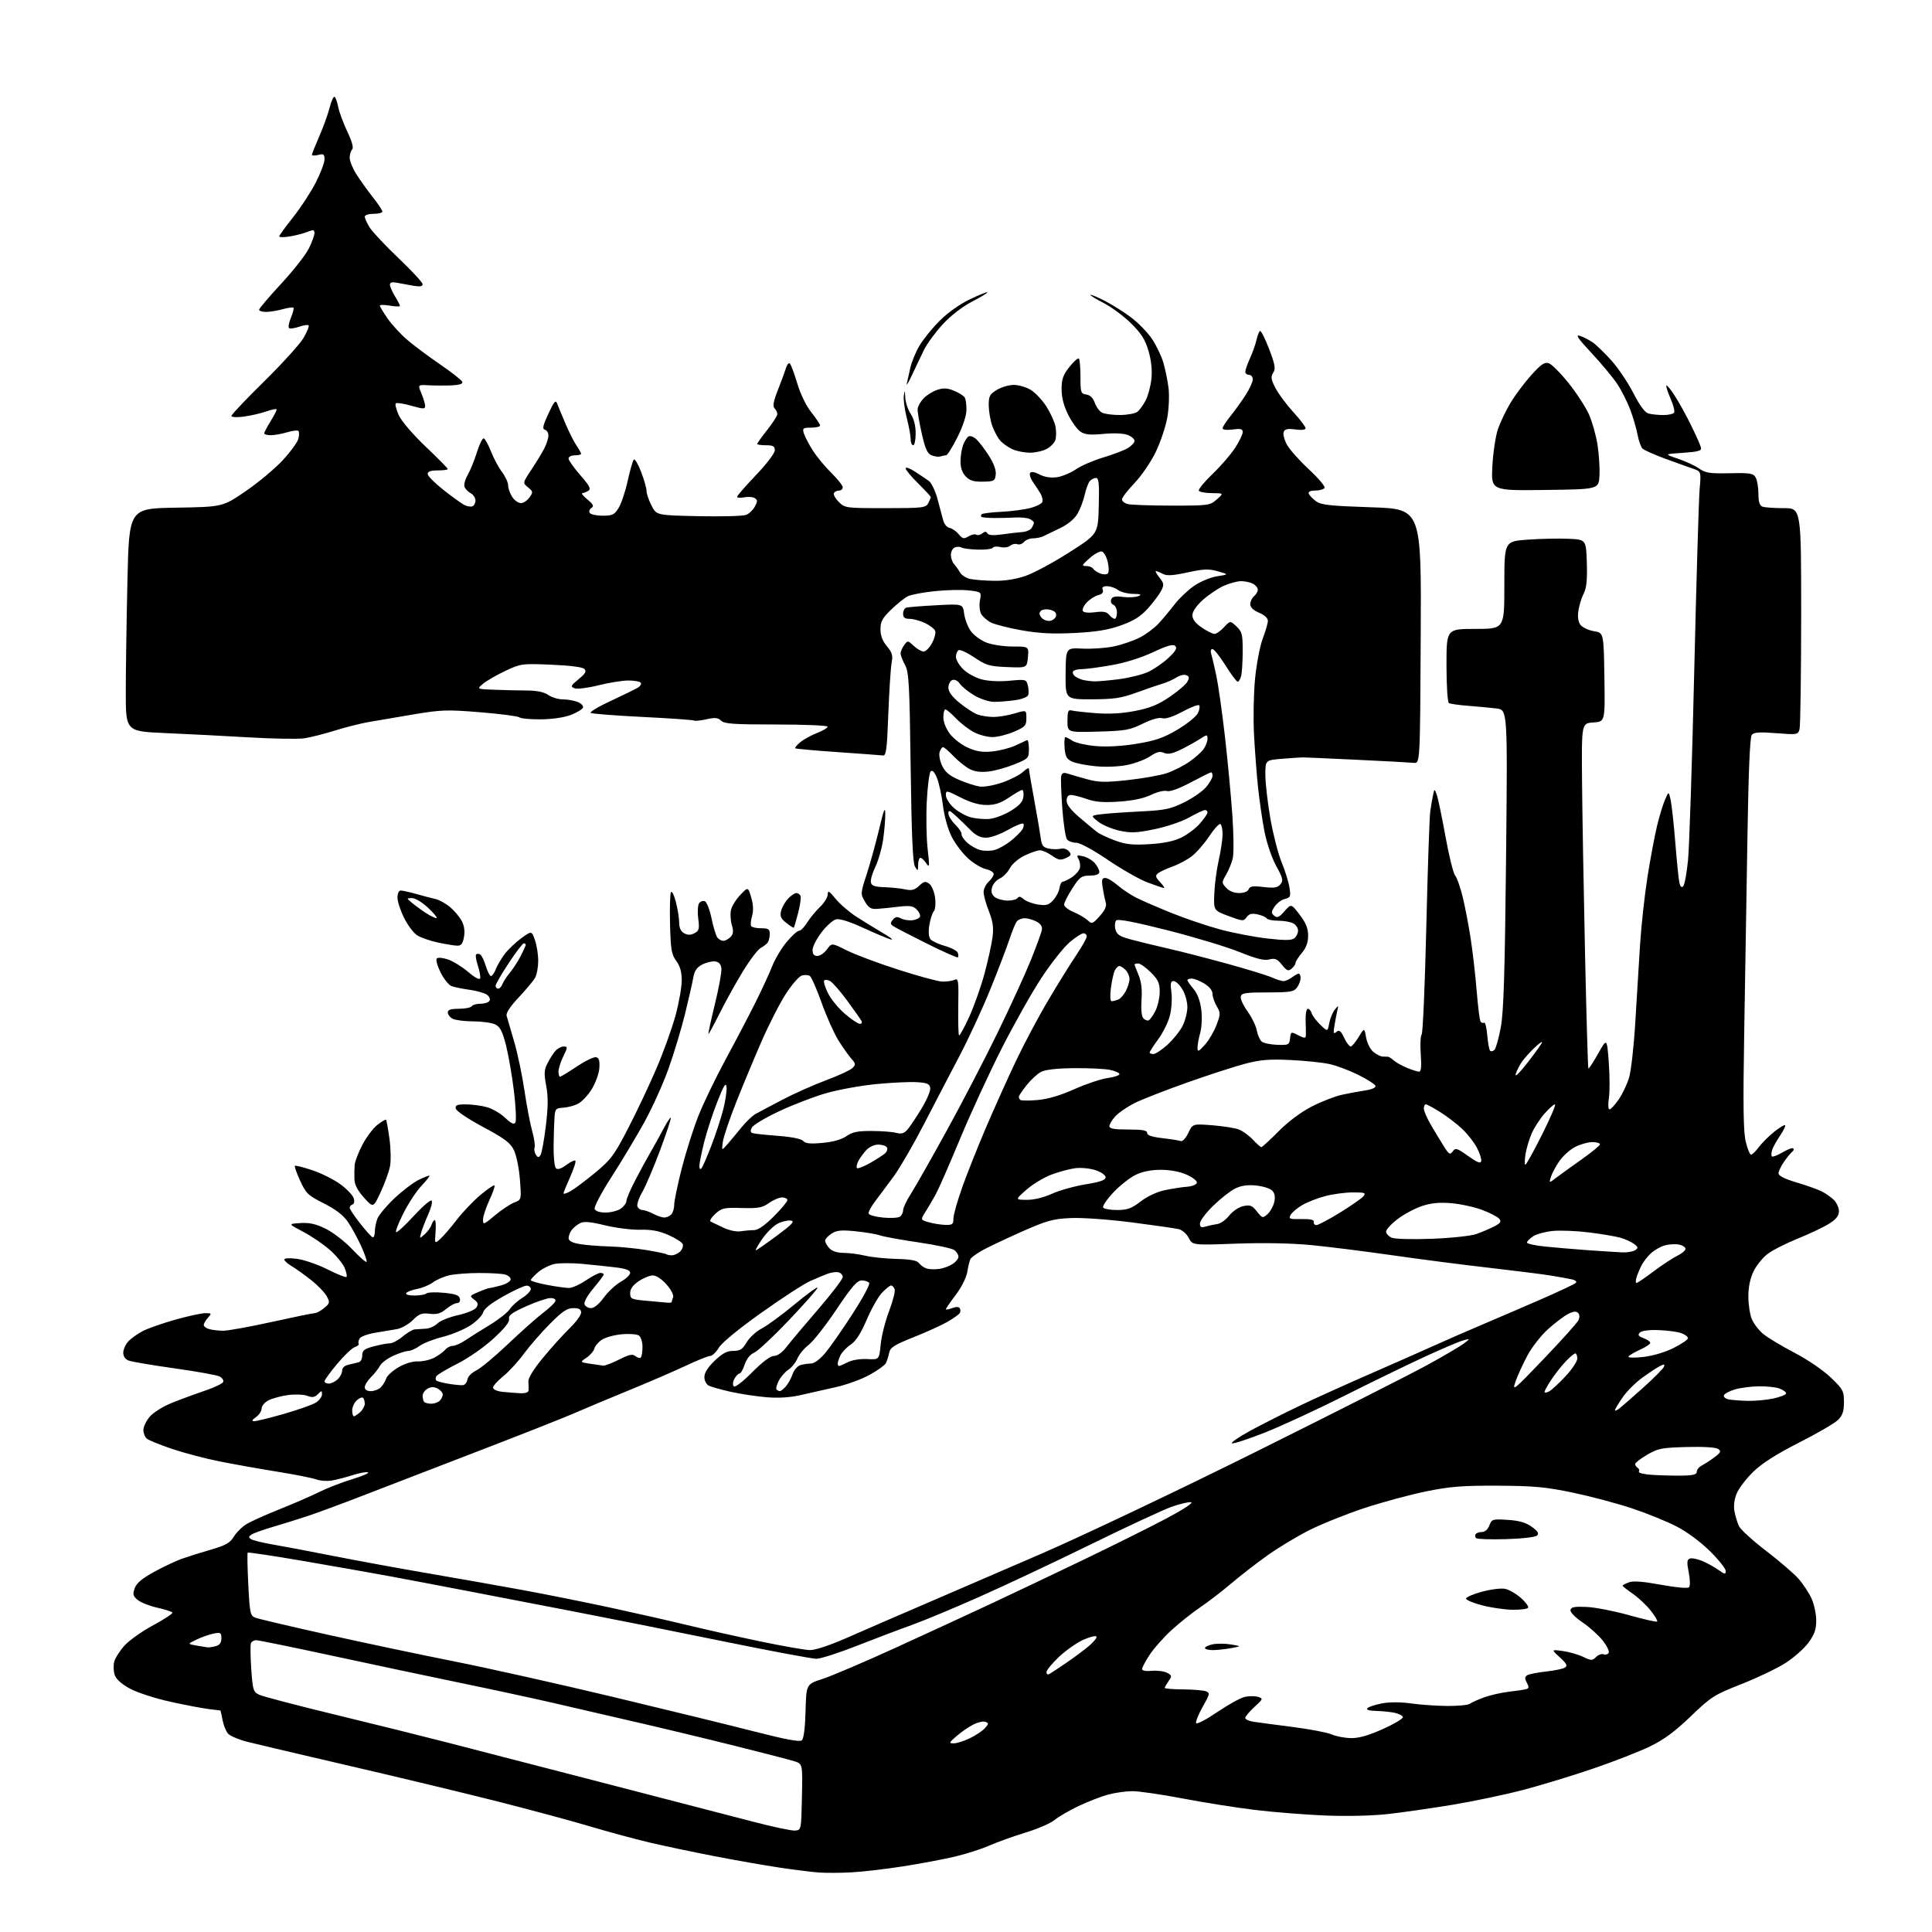<?xml version="1.0" encoding="UTF-8" standalone="no"?>
<svg 
  version="1.1" 
  xmlns="http://www.w3.org/2000/svg" 
  xmlns:xlink="http://www.w3.org/1999/xlink" 
  xmlns:svg="http://www.w3.org/2000/svg"
  xmlns:rdf="http://www.w3.org/1999/02/22-rdf-syntax-ns#"
  xmlns:cc="http://creativecommons.org/ns#"
  xmlns:dc="http://purl.org/dc/elements/1.1/"
  viewBox="0 0 768 768"
  width="768"
  height="768"
>
<style>svg {background-color: white; }</style>"
<path stroke="none" fill="black" fill-rule="evenodd" d="M338.50,744.29C334.10,744.53 328.25,744.55 325.50,744.35C322.75,744.15 315.77,743.28 310.00,742.42C304.23,741.56 292.52,739.51 284.00,737.86C275.48,736.21 263.77,733.74 258.00,732.38C252.22,731.01 241.65,728.15 234.50,726.01C227.35,723.87 210.93,719.44 198.00,716.16C185.07,712.88 158.75,706.55 139.50,702.09C120.25,697.63 101.72,693.27 98.32,692.40C94.92,691.53 91.47,690.07 90.66,689.16C89.84,688.25 88.86,685.81 88.47,683.75C88.09,681.69 87.71,679.98 87.64,679.95C87.56,679.92 85.47,679.66 83.00,679.38C80.53,679.09 73.65,677.78 67.72,676.47C61.79,675.17 54.60,672.84 51.74,671.30C48.43,669.52 46.20,667.55 45.62,665.89C45.12,664.46 45.01,662.08 45.38,660.62C45.75,659.15 47.60,656.24 49.48,654.15C51.37,652.06 56.52,648.41 60.93,646.04C65.34,643.66 68.75,641.41 68.52,641.03C68.28,640.65 65.61,639.78 62.58,639.10C59.54,638.43 56.04,637.05 54.80,636.04C52.87,634.48 52.69,633.79 53.54,631.37C54.26,629.32 56.43,627.49 61.27,624.84C64.97,622.82 69.91,620.48 72.25,619.65C74.59,618.82 79.78,617.19 83.79,616.03C89.72,614.31 91.43,613.35 92.94,610.86C93.96,609.18 96.24,606.92 98.01,605.85C99.77,604.78 105.69,602.11 111.17,599.93C116.64,597.75 123.68,594.69 126.81,593.13C129.94,591.57 135.88,589.26 140.00,588.01C144.12,586.76 146.94,585.53 146.25,585.28C145.57,585.04 142.87,585.53 140.25,586.37C137.64,587.21 133.92,588.18 131.99,588.52C130.06,588.86 127.27,588.67 125.79,588.11C124.31,587.55 117.34,586.16 110.30,585.03C103.26,583.90 92.89,582.05 87.26,580.93C81.62,579.80 73.13,577.56 68.39,575.96C63.64,574.36 59.14,572.53 58.38,571.90C57.62,571.27 57.00,569.72 57.00,568.45C57.00,567.19 58.12,564.82 59.49,563.19C60.88,561.55 64.76,559.11 68.24,557.70C71.68,556.31 77.62,554.12 81.43,552.83C85.24,551.55 88.53,549.97 88.74,549.32C88.95,548.67 88.31,547.70 87.31,547.17C86.31,546.64 78.30,545.19 69.50,543.96C60.70,542.72 52.49,541.33 51.25,540.88C49.80,540.34 49.00,539.22 49.00,537.71C49.00,536.43 49.92,534.39 51.04,533.19C52.16,531.99 54.79,530.13 56.88,529.06C58.98,527.99 64.78,525.97 69.79,524.56C74.80,523.15 80.11,522.00 81.60,522.00C84.16,522.00 84.22,522.10 82.65,523.83C81.74,524.83 81.00,526.13 81.00,526.71C81.00,527.29 82.01,528.04 83.25,528.37C84.49,528.70 86.99,528.98 88.80,528.99C90.62,528.99 99.26,527.42 108.00,525.50C116.74,523.58 124.48,521.99 125.20,521.97C125.91,521.95 127.58,521.03 128.90,519.93C131.12,518.09 131.19,517.73 129.90,515.30C129.13,513.85 126.33,510.95 123.68,508.85C121.03,506.75 117.54,504.25 115.93,503.30C114.32,502.35 113.00,501.16 113.00,500.66C113.00,500.13 115.20,500.03 118.13,500.42C120.95,500.80 126.39,502.68 130.23,504.62C134.07,506.55 137.44,507.89 137.74,507.60C138.03,507.30 137.70,505.68 137.00,504.00C136.30,502.31 133.65,499.10 131.11,496.86C128.58,494.62 123.80,491.37 120.50,489.64C114.50,486.50 114.50,486.50 119.37,486.19C123.01,485.96 125.55,486.52 129.48,488.45C132.36,489.86 137.08,493.51 139.97,496.56C142.86,499.61 145.44,501.89 145.71,501.62C145.98,501.35 145.01,498.51 143.55,495.31C142.09,492.12 139.71,487.77 138.26,485.66C136.45,483.05 133.42,480.73 128.73,478.36C122.44,475.19 121.62,474.42 119.32,469.38C117.93,466.35 116.99,463.68 117.22,463.44C117.46,463.21 120.54,463.98 124.08,465.15C127.61,466.33 132.61,468.82 135.20,470.69C137.78,472.56 140.20,475.06 140.58,476.25C140.99,477.54 140.81,478.56 140.13,478.79C139.51,479.00 139.00,479.59 139.00,480.11C139.00,480.63 140.85,483.41 143.11,486.28C145.37,489.15 147.62,491.65 148.11,491.83C148.60,492.02 149.00,491.03 149.00,489.65C149.00,488.26 149.46,485.93 150.01,484.47C150.57,483.00 153.60,479.37 156.75,476.39C159.90,473.41 164.26,470.09 166.44,469.01C168.61,467.94 170.53,467.20 170.71,467.38C170.88,467.55 169.42,469.39 167.46,471.47C165.50,473.55 162.32,478.39 160.39,482.23C158.45,486.06 157.13,489.47 157.45,489.79C157.77,490.11 160.90,487.25 164.41,483.43C167.91,479.62 171.13,476.84 171.56,477.25C171.99,477.67 171.39,480.14 170.22,482.75C169.06,485.36 167.80,488.62 167.42,490.00C166.74,492.48 166.75,492.48 168.84,490.62C170.00,489.58 171.22,487.90 171.54,486.87C171.87,485.84 172.45,485.00 172.82,485.00C173.20,485.00 173.35,487.14 173.14,489.75C172.77,494.50 172.77,494.50 175.01,492.50C176.24,491.40 179.20,487.97 181.58,484.87C183.97,481.78 188.21,477.34 191.00,475.00C193.80,472.66 196.30,470.96 196.56,471.23C196.83,471.49 195.91,474.14 194.53,477.10C193.15,480.07 192.02,483.54 192.01,484.81C192.00,486.98 192.28,486.88 196.75,483.12C199.36,480.93 202.80,478.64 204.40,478.03C207.29,476.94 207.29,476.94 206.67,468.84C206.32,464.32 205.26,459.16 204.27,457.17C202.83,454.25 200.56,452.55 192.00,447.97C186.03,444.78 181.36,441.63 181.18,440.68C180.91,439.32 181.67,439.00 185.18,439.01C187.55,439.01 191.30,439.50 193.50,440.10C195.70,440.69 198.98,442.60 200.79,444.33C203.22,446.65 204.29,447.14 204.87,446.21C205.30,445.51 205.05,439.95 204.31,433.84C203.57,427.74 202.15,419.54 201.17,415.62C199.77,410.07 198.84,408.23 196.94,407.26C195.60,406.59 191.66,406.02 188.18,406.01C184.71,406.01 181.00,405.53 179.93,404.96C178.87,404.40 178.00,403.27 178.00,402.46C178.00,401.40 179.21,401.00 182.44,401.00C184.88,401.00 187.16,400.55 187.50,400.00C187.84,399.45 189.41,399.00 191.00,399.00C192.59,399.00 194.20,398.48 194.59,397.85C194.99,397.21 194.53,396.13 193.58,395.43C192.62,394.74 189.52,393.85 186.67,393.46C183.83,393.07 180.59,392.41 179.48,391.99C178.38,391.57 176.41,389.11 175.12,386.53C173.82,383.91 173.16,381.46 173.64,380.99C174.11,380.53 176.15,380.73 178.17,381.43C180.19,382.14 183.78,384.37 186.16,386.40C188.68,388.56 190.63,389.61 190.86,388.93C191.07,388.29 190.67,386.02 189.96,383.88C189.25,381.74 188.94,379.72 189.27,379.39C189.60,379.07 190.33,379.09 190.91,379.44C191.48,379.80 192.48,381.87 193.13,384.04C193.78,386.22 194.71,388.00 195.18,388.00C195.66,388.00 196.52,386.76 197.09,385.25C197.67,383.74 199.28,381.01 200.67,379.19C202.07,377.36 205.04,374.54 207.28,372.91C211.35,369.97 211.35,369.97 212.66,373.73C213.38,375.80 213.96,379.52 213.95,382.00C213.94,384.48 213.38,387.48 212.71,388.67C212.05,389.87 209.12,393.38 206.20,396.48C202.79,400.10 201.08,402.72 201.39,403.81C201.66,404.74 203.00,409.32 204.37,414.00C205.74,418.68 207.59,427.45 208.48,433.50C209.37,439.55 210.76,446.82 211.56,449.66C212.35,452.50 212.78,455.43 212.51,456.16C212.24,456.90 212.47,458.18 213.01,459.00C213.82,460.23 214.16,460.26 214.86,459.16C215.34,458.43 216.29,453.25 216.97,447.66C217.90,440.09 217.94,436.02 217.13,431.67C216.21,426.78 216.30,425.32 217.64,422.67C218.52,420.92 219.93,418.71 220.78,417.75C221.62,416.79 223.10,416.00 224.06,416.00C225.71,416.00 225.70,416.24 223.91,419.95C222.86,422.13 222.00,424.83 222.00,425.95C222.00,427.08 222.28,428.00 222.62,428.00C222.97,428.00 225.97,426.18 229.30,423.96C232.62,421.74 236.06,420.07 236.92,420.25C238.09,420.49 238.44,421.60 238.25,424.52C238.12,426.71 236.77,430.45 235.21,432.98C233.68,435.46 231.17,438.10 229.64,438.84C228.11,439.58 225.47,440.25 223.77,440.34C221.00,440.48 220.66,440.85 220.43,444.00C220.29,445.93 220.12,451.07 220.06,455.43C220.00,459.78 220.41,463.81 220.97,464.37C221.66,465.06 222.98,464.65 225.07,463.11C226.77,461.85 228.41,461.08 228.72,461.39C229.04,461.70 228.10,464.61 226.65,467.85C225.19,471.10 224.00,474.04 224.00,474.40C224.00,474.76 225.24,474.37 226.75,473.53C228.26,472.70 232.65,469.42 236.50,466.24C242.83,461.03 244.10,459.32 249.71,448.49C253.13,441.89 258.23,431.10 261.04,424.50C263.86,417.90 267.25,408.45 268.58,403.50C269.91,398.55 271.00,392.34 271.00,389.71C271.00,386.36 270.35,384.04 268.83,381.98C266.94,379.42 266.61,377.50 266.35,367.38C266.19,360.96 266.36,355.23 266.72,354.64C267.09,354.05 267.97,355.80 268.67,358.53C269.38,361.26 269.97,364.95 269.98,366.71C269.99,368.89 270.64,370.27 272.00,371.00C273.43,371.77 274.59,371.75 276.08,370.96C277.89,369.99 278.09,369.22 277.56,365.17C277.23,362.60 277.38,359.87 277.88,359.10C278.39,358.34 279.42,357.95 280.17,358.24C280.93,358.53 282.14,361.63 282.86,365.13C283.59,368.63 284.64,372.06 285.21,372.75C285.78,373.44 286.83,374.00 287.55,374.00C288.27,374.00 289.53,373.32 290.36,372.50C291.52,371.34 291.64,370.25 290.92,367.75C290.40,365.96 290.24,363.27 290.56,361.78C290.88,360.28 292.54,357.58 294.25,355.78C297.36,352.50 297.36,352.50 298.61,356.74C299.45,359.58 299.57,362.02 298.96,364.13C298.46,365.87 298.30,367.67 298.59,368.14C298.88,368.61 300.67,369.00 302.56,369.00C305.47,369.00 306.00,369.35 305.98,371.25C305.98,372.49 305.64,374.00 305.23,374.60C304.83,375.21 303.56,376.19 302.42,376.80C301.27,377.40 298.06,381.63 295.28,386.19C292.49,390.76 288.36,398.21 286.10,402.75C283.83,407.29 281.82,411.00 281.63,411.00C281.44,411.00 282.58,405.71 284.16,399.25C285.75,392.79 286.92,386.38 286.77,385.00C286.59,383.30 285.80,382.40 284.32,382.19C283.12,382.02 280.81,382.57 279.19,383.40C276.98,384.54 276.07,385.89 275.57,388.71C275.20,390.80 273.74,397.23 272.32,403.00C270.91,408.77 267.98,418.51 265.81,424.64C263.64,430.77 259.21,440.56 255.96,446.41C252.71,452.26 246.85,462.01 242.94,468.09C239.02,474.19 236.08,479.78 236.39,480.57C236.73,481.46 238.36,482.00 240.75,482.00C242.84,482.00 245.56,481.30 246.78,480.44C248.00,479.59 249.00,478.23 249.00,477.42C249.00,476.61 250.57,472.92 252.49,469.23C254.41,465.53 257.14,460.52 258.55,458.11C259.97,455.69 262.28,451.51 263.69,448.82C265.10,446.12 266.43,444.10 266.65,444.32C266.87,444.54 264.98,450.30 262.44,457.11C259.91,463.92 256.71,471.44 255.34,473.82C253.96,476.19 253.08,478.78 253.39,479.57C253.69,480.36 254.57,481.00 255.35,481.00C256.13,481.00 258.06,481.67 259.64,482.49C261.21,483.32 263.20,483.99 264.05,483.99C264.90,484.00 266.14,483.46 266.80,482.80C267.46,482.14 268.00,480.41 268.00,478.95C268.00,477.49 269.34,471.02 270.98,464.56C272.63,458.11 275.60,448.70 277.59,443.66C279.58,438.62 284.50,428.43 288.52,421.00C292.54,413.57 297.90,403.34 300.42,398.27C302.95,393.19 305.92,386.74 307.02,383.94C308.13,381.13 310.70,376.85 312.73,374.42C314.76,371.99 316.97,370.00 317.63,370.00C318.29,370.00 319.74,368.54 320.85,366.75C321.95,364.96 324.24,362.18 325.93,360.56C327.62,358.95 329.02,356.70 329.03,355.56C329.06,353.84 329.57,354.11 332.15,357.27C333.84,359.35 337.54,362.54 340.37,364.37C343.19,366.20 347.98,369.14 351.00,370.91C354.02,372.67 355.42,373.81 354.10,373.44C352.78,373.07 347.84,371.00 343.13,368.83C337.64,366.30 333.76,365.09 332.32,365.46C331.09,365.77 328.48,368.10 326.54,370.65C324.59,373.20 323.00,376.35 323.00,377.64C323.00,379.30 323.57,380.00 324.92,380.00C325.97,380.00 327.69,378.83 328.73,377.39C330.63,374.79 330.63,374.79 336.57,377.78C339.83,379.42 348.97,382.85 356.88,385.39C364.79,387.94 372.66,390.09 374.38,390.18C376.10,390.26 378.31,389.98 379.31,389.54C380.99,388.80 381.10,389.48 380.93,399.92C380.84,406.06 380.97,411.30 381.23,411.56C381.49,411.82 383.30,408.54 385.25,404.27C387.21,400.00 389.95,392.23 391.36,387.00C392.77,381.77 394.20,375.25 394.55,372.50C395.03,368.67 394.69,366.26 393.09,362.21C391.94,359.31 391.00,355.89 391.00,354.62C391.00,353.35 391.90,351.50 393.00,350.50C394.10,349.50 395.00,348.12 395.00,347.42C395.00,346.73 393.60,345.85 391.89,345.48C390.18,345.10 386.99,343.18 384.81,341.21C382.63,339.24 379.70,335.37 378.30,332.60C376.80,329.64 375.38,324.53 374.83,320.15C374.32,316.06 373.24,311.13 372.43,309.18C371.46,306.85 370.62,305.98 369.96,306.64C369.42,307.18 368.72,312.55 368.41,318.56C368.10,324.58 368.25,333.07 368.75,337.44C369.56,344.52 369.50,345.14 368.21,343.19C367.41,341.98 366.36,341.00 365.88,341.00C365.40,341.00 364.99,342.24 364.97,343.75C364.94,346.34 364.87,346.39 363.72,344.50C362.84,343.06 362.36,331.96 362.00,305.00C361.56,271.77 361.30,267.14 359.75,264.30C358.79,262.54 358.00,260.49 358.00,259.74C358.00,258.99 358.64,257.51 359.42,256.44C360.81,254.53 360.88,254.54 363.23,256.75C364.55,257.99 366.32,259.00 367.16,259.00C368.00,259.00 369.50,257.48 370.50,255.63C371.50,253.78 372.06,251.60 371.75,250.79C371.44,249.98 369.61,248.57 367.69,247.66C365.77,246.75 363.03,246.00 361.60,246.00C359.65,246.00 359.00,245.49 359.00,243.97C359.00,242.85 359.56,241.76 360.25,241.55C360.94,241.34 366.28,240.91 372.12,240.60C382.74,240.03 382.74,240.03 383.27,243.97C383.56,246.14 384.74,249.23 385.89,250.84C387.03,252.45 389.79,254.50 392.01,255.39C394.27,256.29 398.89,257.00 402.52,257.00C409.00,257.00 409.00,257.00 408.61,261.25C408.22,265.50 408.22,265.50 400.36,265.17C393.30,264.88 391.97,264.49 387.30,261.33C384.44,259.40 381.62,258.11 381.05,258.47C380.47,258.83 380.00,260.03 380.00,261.14C380.00,262.25 381.28,264.43 382.84,266.00C384.41,267.56 387.67,269.38 390.09,270.03C392.77,270.76 397.14,270.98 401.23,270.61C407.80,270.00 407.97,270.05 408.59,272.49C408.93,273.87 408.98,275.60 408.70,276.35C408.41,277.09 406.05,278.00 403.45,278.35C400.85,278.71 397.14,279.00 395.20,279.00C393.24,279.00 389.77,277.88 387.38,276.48C385.02,275.10 382.43,273.02 381.61,271.85C380.71,270.56 379.52,269.97 378.56,270.34C377.70,270.67 377.00,272.02 377.00,273.35C377.00,274.98 378.41,276.92 381.40,279.37C383.83,281.35 387.01,283.43 388.47,283.99C389.93,284.54 392.83,285.00 394.91,285.00C396.98,285.00 400.78,284.37 403.34,283.60C408.00,282.20 408.00,282.20 408.00,285.47C408.00,288.45 407.54,288.95 403.06,290.88C400.35,292.04 396.51,293.00 394.52,293.00C392.54,293.00 389.25,292.14 387.21,291.09C385.17,290.04 381.95,287.56 380.05,285.59C378.16,283.61 376.25,282.00 375.80,282.00C375.36,282.00 375.00,283.42 375.00,285.16C375.00,287.03 376.08,289.72 377.64,291.77C379.09,293.68 382.32,296.14 384.81,297.24C388.20,298.74 390.63,299.11 394.48,298.71C397.31,298.42 401.40,297.38 403.56,296.39C405.73,295.41 407.84,294.43 408.25,294.22C408.66,294.01 409.00,295.56 409.00,297.67C409.00,301.39 408.83,301.57 403.30,303.82C400.17,305.10 395.53,306.39 392.98,306.69C389.84,307.06 387.42,306.74 385.43,305.70C383.82,304.86 380.95,302.56 379.05,300.59C377.16,298.61 375.28,297.00 374.87,297.00C374.47,297.00 373.85,297.89 373.51,298.97C373.16,300.06 373.61,302.49 374.51,304.38C375.72,306.92 377.45,308.38 381.20,309.99C383.98,311.19 387.67,312.38 389.38,312.65C391.16,312.92 395.05,312.23 398.45,311.05C401.73,309.90 405.44,308.00 406.70,306.81C407.97,305.62 409.00,305.07 409.01,305.58C409.01,306.08 409.96,311.68 411.12,318.00C412.29,324.32 413.45,331.14 413.71,333.14C414.11,336.16 414.67,336.88 416.95,337.34C418.46,337.64 420.59,337.66 421.67,337.38C422.78,337.09 424.20,337.54 424.92,338.41C426.00,339.71 425.81,340.13 423.68,341.10C421.56,342.07 420.69,341.91 418.17,340.12C416.53,338.96 414.39,338.00 413.41,338.00C412.43,338.00 409.68,338.95 407.29,340.10C404.80,341.31 402.30,343.46 401.42,345.15C400.59,346.76 398.79,348.59 397.43,349.21C396.07,349.84 394.67,351.46 394.33,352.83C393.89,354.59 394.24,355.70 395.54,356.66C396.55,357.40 398.84,358.00 400.63,358.00C402.42,358.00 404.18,357.52 404.54,356.93C404.98,356.23 405.76,356.38 406.88,357.39C407.80,358.22 410.34,359.19 412.53,359.54C415.87,360.07 416.84,359.80 418.66,357.84C419.85,356.55 420.98,354.38 421.16,353.00C421.35,351.62 421.95,350.49 422.50,350.47C423.05,350.46 424.69,349.65 426.15,348.68C427.60,347.70 429.00,346.09 429.26,345.10C429.53,344.10 429.29,342.48 428.74,341.50C427.86,339.92 428.07,339.80 430.62,340.40C432.20,340.78 434.29,342.02 435.25,343.15C436.21,344.29 437.00,345.85 437.00,346.61C437.00,347.54 435.76,348.02 433.25,348.06C429.86,348.11 429.18,348.61 426.25,353.17C424.46,355.95 423.00,358.84 423.00,359.60C423.00,360.36 424.67,361.67 426.71,362.52C428.76,363.38 431.27,364.84 432.31,365.78C434.09,367.39 434.33,367.31 437.18,364.13C439.34,361.71 440.00,360.18 439.53,358.64C439.18,357.46 438.63,354.81 438.32,352.75C437.85,349.74 438.05,349.00 439.33,349.00C440.21,349.00 442.41,350.29 444.22,351.87C446.02,353.44 449.36,355.67 451.64,356.83C453.91,357.98 460.26,360.73 465.73,362.94C471.21,365.15 479.93,368.10 485.10,369.49C490.27,370.88 498.69,372.49 503.82,373.07C510.86,373.87 513.49,373.84 514.57,372.94C515.36,372.29 516.00,370.93 516.00,369.91C516.00,368.90 515.13,367.60 514.07,367.04C513.00,366.47 510.33,366.00 508.12,366.00C505.92,366.00 503.86,365.58 503.55,365.08C503.23,364.57 501.60,363.85 499.92,363.48C497.61,362.97 496.54,363.24 495.57,364.58C494.34,366.26 493.98,366.24 488.35,364.13C482.44,361.92 482.44,361.92 482.70,355.21C482.85,351.52 483.65,345.49 484.49,341.80C485.32,338.12 486.00,333.53 486.00,331.61C486.00,329.69 485.61,327.88 485.13,327.58C484.65,327.28 482.65,329.47 480.68,332.43C478.71,335.40 475.58,338.98 473.73,340.39C471.88,341.81 468.41,343.65 466.02,344.49C463.63,345.34 461.06,346.54 460.30,347.16C459.17,348.11 459.31,348.70 461.14,350.65C462.36,351.94 463.06,353.00 462.71,353.00C462.36,353.00 459.47,352.03 456.29,350.84C453.10,349.65 445.96,345.60 440.42,341.84C434.49,337.82 429.29,335.00 427.79,335.00C426.39,335.00 424.76,334.42 424.17,333.70C423.58,332.99 422.73,327.47 422.29,321.43C421.85,315.39 421.64,309.63 421.83,308.63C422.10,307.27 422.72,306.99 424.34,307.50C425.53,307.88 428.98,308.88 432.00,309.72C436.67,311.02 439.13,311.08 448.33,310.09C454.28,309.45 461.26,308.21 463.83,307.34C466.40,306.47 470.39,304.45 472.71,302.86C475.02,301.27 477.61,298.97 478.46,297.76C479.30,296.55 480.00,294.71 480.00,293.69C480.00,291.90 479.85,291.91 476.75,293.90C474.96,295.05 471.53,296.94 469.13,298.10C465.93,299.63 464.20,299.95 462.68,299.27C461.09,298.56 459.78,298.89 457.24,300.61C455.40,301.86 451.34,303.41 448.21,304.06C444.84,304.76 439.70,304.98 435.60,304.60C431.79,304.25 427.52,303.40 426.09,302.72C424.00,301.72 423.44,300.67 423.19,297.24C423.02,294.91 423.15,293.00 423.48,293.00C423.80,293.00 425.08,293.66 426.32,294.47C427.55,295.28 431.70,296.23 435.53,296.57C439.96,296.96 445.90,296.63 451.83,295.66C459.39,294.42 462.49,293.34 468.14,289.99C471.98,287.71 475.61,284.75 476.22,283.42C476.83,282.08 477.03,280.70 476.68,280.35C476.33,279.99 473.32,281.15 470.01,282.92C466.13,284.98 463.27,285.90 461.98,285.49C460.74,285.10 457.80,285.93 454.24,287.68C449.08,290.22 447.28,290.53 436.42,290.83C424.33,291.16 424.33,291.16 424.33,286.56C424.33,282.85 424.64,282.06 425.92,282.41C426.79,282.66 431.10,283.14 435.50,283.49C440.92,283.91 445.99,283.63 451.23,282.61C457.10,281.47 460.39,280.13 464.95,277.03C468.25,274.79 471.43,272.06 472.02,270.96C472.86,269.40 472.75,268.84 471.54,268.38C470.68,268.05 468.95,268.46 467.68,269.29C466.41,270.12 463.82,271.27 461.93,271.83C460.05,272.39 455.35,274.00 451.50,275.41C445.68,277.53 442.73,277.96 434.00,277.98C423.50,278.00 423.50,278.00 423.60,267.75C423.69,257.50 423.69,257.50 430.28,257.83C433.91,258.02 439.49,257.63 442.69,256.97C445.88,256.31 450.52,254.73 453.00,253.47C455.48,252.21 458.88,249.68 460.58,247.84C462.27,246.00 465.13,242.58 466.93,240.23C468.73,237.88 472.21,234.58 474.66,232.89C477.15,231.18 481.21,229.49 483.81,229.08C488.50,228.35 488.50,228.35 484.16,227.11C480.52,226.07 478.56,226.14 472.05,227.55C466.14,228.83 463.80,228.96 462.21,228.11C461.07,227.50 459.84,227.00 459.49,227.00C459.14,227.00 459.78,228.17 460.90,229.60C462.73,231.93 462.80,232.48 461.57,234.86C460.81,236.33 458.46,239.45 456.35,241.82C453.47,245.03 450.78,246.73 445.67,248.57C440.55,250.41 435.92,251.17 427.17,251.62C418.49,252.06 413.09,251.79 406.09,250.55C400.91,249.63 395.41,248.23 393.87,247.43C392.32,246.63 390.58,245.08 389.99,243.98C389.40,242.87 389.20,240.47 389.54,238.64C390.17,235.30 390.17,235.30 385.15,234.70C382.39,234.38 376.30,234.50 371.63,234.99C366.95,235.47 362.08,236.40 360.81,237.05C359.54,237.70 356.59,240.07 354.25,242.32C350.75,245.70 350.00,247.07 350.00,250.13C350.00,252.66 350.82,254.82 352.55,256.88C354.67,259.40 354.99,260.53 354.43,263.53C354.06,265.52 353.47,274.65 353.12,283.82C352.60,297.82 352.26,300.47 351.00,300.31C350.18,300.21 342.08,299.61 333.01,298.98C323.93,298.36 316.33,297.67 316.11,297.45C315.90,297.23 316.79,296.15 318.11,295.05C319.42,293.96 322.41,292.31 324.75,291.39C327.09,290.48 329.00,289.34 329.00,288.86C329.00,288.39 319.81,288.00 308.57,288.00C291.64,288.00 287.88,287.74 286.63,286.48C285.41,285.27 284.25,285.16 280.86,285.92C278.52,286.45 276.28,286.67 275.88,286.43C275.49,286.18 266.31,285.54 255.50,285.00C244.69,284.46 235.39,283.74 234.83,283.40C234.28,283.05 237.84,280.91 242.76,278.64C247.67,276.36 252.54,273.97 253.59,273.33C254.63,272.68 255.11,271.78 254.66,271.33C254.20,270.87 251.96,270.50 249.67,270.51C247.37,270.52 242.08,271.38 237.90,272.42C233.66,273.48 229.45,274.00 228.40,273.60C226.69,272.94 226.85,272.58 230.00,269.99C232.71,267.77 233.23,266.85 232.31,265.92C231.58,265.18 226.52,264.53 219.14,264.23C207.45,263.74 207.02,263.80 200.83,266.72C197.35,268.36 193.38,270.66 192.00,271.82C189.50,273.93 189.50,273.93 196.50,274.19C200.35,274.33 206.20,274.46 209.50,274.49C213.52,274.52 216.32,275.11 217.97,276.27C219.33,277.22 221.89,278.00 223.66,278.00C225.42,278.00 228.06,278.45 229.52,279.01C230.97,279.56 231.98,280.57 231.75,281.26C231.52,281.94 229.35,283.26 226.92,284.20C224.24,285.22 219.52,285.91 214.95,285.95C210.80,285.98 206.97,285.62 206.45,285.16C205.93,284.70 198.97,283.79 191.00,283.14C177.77,282.06 175.45,282.13 164.50,283.96C157.90,285.07 149.80,286.45 146.50,287.03C143.20,287.61 137.12,289.15 133.00,290.45C128.88,291.74 123.47,293.11 121.00,293.48C118.53,293.85 108.62,293.68 99.00,293.12C89.38,292.55 74.41,291.78 65.75,291.41C50.00,290.73 50.00,290.73 50.00,275.03C50.00,266.39 50.30,246.45 50.66,230.72C51.32,202.12 51.32,202.12 69.91,201.81C88.50,201.50 88.50,201.50 97.61,195.29C102.61,191.87 109.25,186.34 112.35,182.99C115.45,179.64 118.27,175.78 118.61,174.40C118.96,173.03 118.96,171.63 118.63,171.29C118.29,170.96 116.27,171.20 114.14,171.84C112.01,172.48 109.08,173.00 107.63,173.00C106.19,173.00 105.01,172.66 105.03,172.25C105.05,171.84 106.17,169.70 107.53,167.50C108.88,165.30 109.99,163.18 109.99,162.79C110.00,162.41 108.18,162.73 105.95,163.52C103.73,164.30 99.68,165.24 96.95,165.60C94.09,165.98 92.00,165.86 92.00,165.33C92.00,164.81 97.86,158.64 105.01,151.60C112.17,144.56 119.20,136.80 120.64,134.36C122.07,131.91 122.99,129.65 122.67,129.34C122.36,129.03 120.68,129.27 118.94,129.87C117.19,130.48 115.40,130.75 114.95,130.47C114.49,130.19 114.79,128.34 115.62,126.37C116.44,124.40 116.91,122.57 116.65,122.32C116.40,122.06 114.46,122.33 112.34,122.92C110.23,123.51 107.26,123.99 105.75,123.99C104.24,124.00 103.00,123.61 103.00,123.12C103.00,122.64 106.94,118.00 111.75,112.81C116.56,107.62 121.51,101.32 122.75,98.82C123.99,96.33 125.00,93.55 125.00,92.67C125.00,91.30 124.57,91.22 122.25,92.16C120.74,92.77 117.59,93.59 115.25,93.98C112.91,94.37 111.00,94.36 111.00,93.97C111.00,93.59 113.46,90.19 116.46,86.42C119.46,82.65 123.51,76.47 125.46,72.68C127.41,68.89 129.00,64.71 129.00,63.38C129.00,61.30 128.65,61.05 126.50,61.59C125.12,61.93 124.00,61.91 124.00,61.53C124.00,61.15 125.32,57.83 126.92,54.17C128.53,50.50 130.38,45.37 131.04,42.76C131.70,40.16 132.58,38.24 133.00,38.50C133.43,38.76 134.07,40.56 134.43,42.50C134.80,44.44 136.42,48.81 138.03,52.23C139.95,56.29 140.63,58.77 139.98,59.42C139.44,59.96 139.00,61.44 139.00,62.72C139.00,64.00 140.19,66.93 141.65,69.24C143.11,71.56 146.04,75.64 148.15,78.31C150.27,80.99 152.00,83.59 152.00,84.09C152.00,84.59 150.43,85.00 148.50,85.00C146.56,85.00 145.00,85.50 145.00,86.13C145.00,86.75 145.87,88.67 146.93,90.39C147.99,92.11 153.17,97.62 158.43,102.63C163.69,107.64 168.00,112.30 168.00,112.98C168.00,113.86 166.92,114.04 164.25,113.58C162.19,113.22 159.26,112.69 157.75,112.39C155.85,112.01 155.00,112.25 155.00,113.17C155.01,113.90 155.91,115.97 157.00,117.77C158.10,119.57 159.00,121.30 159.00,121.61C159.00,121.92 157.20,121.87 155.00,121.50C152.80,121.13 151.00,121.12 151.00,121.48C151.00,121.84 152.36,124.12 154.02,126.54C155.69,128.95 159.18,132.77 161.78,135.01C164.39,137.25 170.31,141.68 174.94,144.85C179.58,148.01 183.55,151.14 183.77,151.80C184.04,152.61 182.58,153.06 179.33,153.20C176.68,153.31 172.60,153.28 170.28,153.15C166.06,152.91 166.06,152.91 167.53,156.42C168.34,158.35 169.00,160.59 169.00,161.39C169.00,162.66 168.26,162.64 163.48,161.28C160.44,160.42 157.67,160.00 157.32,160.34C156.97,160.69 157.51,162.81 158.52,165.04C159.58,167.40 164.05,172.63 169.18,177.51C174.03,182.12 178.00,186.15 178.00,186.45C178.00,186.75 176.20,187.00 174.00,187.00C171.23,187.00 170.00,187.43 170.00,188.41C170.00,189.18 172.83,192.04 176.29,194.76C179.75,197.48 183.47,200.16 184.54,200.72C185.62,201.27 187.06,201.53 187.75,201.28C188.44,201.04 189.00,199.99 189.00,198.95C189.00,197.92 188.15,196.62 187.12,196.06C186.08,195.51 184.97,194.37 184.65,193.53C184.33,192.69 184.91,190.54 185.94,188.75C186.97,186.96 188.62,182.90 189.60,179.73C190.58,176.56 191.80,174.10 192.32,174.27C192.84,174.45 194.14,176.82 195.21,179.55C196.28,182.27 198.25,185.93 199.58,187.68C200.91,189.43 202.00,191.81 202.00,192.97C202.00,194.12 202.73,196.18 203.62,197.54C204.50,198.89 206.05,200.00 207.06,200.00C208.06,200.00 209.60,198.99 210.47,197.75C211.96,195.65 211.92,195.38 209.90,193.73C207.74,191.97 207.74,191.97 211.22,186.73C213.13,183.85 215.44,180.05 216.35,178.29C217.26,176.54 218.00,174.21 218.00,173.12C218.00,172.04 217.37,171.00 216.60,170.82C215.50,170.57 215.80,169.20 217.97,164.50C220.29,159.49 220.87,158.83 221.51,160.50C221.92,161.60 223.41,165.20 224.82,168.50C226.22,171.80 228.19,175.69 229.19,177.15C230.18,178.61 231.00,180.08 231.00,180.40C231.00,180.73 229.88,181.00 228.50,181.00C227.12,181.00 226.00,181.57 226.00,182.27C226.00,182.96 228.10,185.93 230.66,188.86C234.35,193.08 235.02,194.37 233.91,195.08C233.13,195.57 232.05,195.99 231.50,196.02C230.95,196.05 231.85,197.19 233.50,198.55C235.85,200.49 236.20,201.22 235.12,201.90C234.36,202.38 234.05,203.28 234.43,203.89C234.81,204.50 237.12,205.00 239.57,205.00C243.50,205.00 244.26,204.63 245.95,201.84C247.01,200.11 248.62,195.27 249.53,191.09C250.45,186.92 251.53,183.14 251.94,182.71C252.35,182.27 253.66,184.45 254.84,187.54C256.03,190.64 257.00,194.06 257.00,195.13C257.00,196.20 257.89,198.82 258.98,200.95C260.95,204.83 260.95,204.83 277.73,205.19C286.95,205.39 295.46,205.15 296.64,204.66C297.82,204.18 299.37,202.67 300.09,201.32C301.19,199.27 301.18,198.73 300.00,198.00C299.23,197.52 297.34,197.38 295.80,197.69C294.26,198.00 293.00,197.91 293.00,197.49C293.00,197.07 296.38,193.19 300.50,188.87C304.74,184.43 308.00,180.15 308.00,179.01C308.00,177.38 307.34,177.00 304.50,177.00C302.57,177.00 301.00,176.76 301.00,176.47C301.00,176.18 302.80,173.66 305.00,170.88C307.20,168.10 309.00,165.28 309.00,164.61C309.00,163.94 308.50,162.90 307.89,162.29C307.09,161.49 307.46,159.48 309.29,154.84C310.66,151.35 312.09,147.48 312.46,146.24C312.84,144.99 313.49,144.19 313.92,144.45C314.34,144.71 315.66,148.20 316.86,152.21C318.17,156.62 320.40,161.23 322.51,163.89C324.43,166.31 326.00,168.67 326.00,169.14C326.00,169.61 324.39,170.00 322.43,170.00C319.20,170.00 318.93,170.21 319.54,172.25C319.91,173.49 321.49,176.53 323.06,179.00C324.62,181.47 327.95,185.51 330.45,187.96C332.95,190.41 335.00,193.00 335.00,193.71C335.00,194.42 334.35,195.00 333.56,195.00C332.77,195.00 331.84,195.45 331.51,195.99C331.17,196.54 332.02,198.11 333.40,199.49C335.87,201.96 336.16,202.00 351.92,202.00C366.72,202.00 368.01,201.85 368.96,200.07C369.53,199.00 370.00,197.90 370.00,197.62C370.00,197.34 367.75,194.90 365.00,192.19C362.25,189.48 360.00,186.77 360.00,186.16C360.00,185.56 361.69,186.15 363.75,187.49C365.81,188.83 368.29,190.50 369.27,191.21C370.24,191.92 371.72,194.97 372.57,198.00C373.41,201.03 374.43,204.85 374.84,206.49C375.28,208.27 376.35,209.64 377.47,209.85C378.50,210.05 380.14,211.18 381.11,212.36C382.64,214.22 383.15,214.33 384.98,213.22C386.13,212.51 387.53,212.21 388.08,212.55C388.64,212.89 389.70,212.66 390.45,212.04C391.47,211.20 392.00,211.19 392.52,212.03C392.99,212.79 394.89,212.92 398.36,212.43C401.19,212.02 404.78,211.61 406.35,211.50C407.91,211.40 409.59,210.68 410.08,209.91C410.57,209.13 410.98,208.18 410.98,207.79C410.99,207.39 410.21,206.71 409.25,206.28C408.29,205.85 405.70,205.59 403.50,205.72C401.30,205.85 397.49,205.94 395.03,205.92C392.56,205.90 390.35,205.69 390.11,205.44C389.87,205.20 389.93,204.73 390.26,204.41C390.59,204.08 394.15,203.64 398.18,203.44C402.20,203.23 407.38,202.54 409.69,201.92C411.99,201.29 414.09,200.22 414.35,199.53C414.61,198.85 414.30,197.38 413.66,196.28C413.02,195.17 411.67,193.10 410.66,191.68C409.65,190.25 409.12,188.62 409.47,188.05C409.89,187.36 411.17,187.56 413.22,188.61C415.18,189.63 417.70,190.04 420.05,189.72C422.11,189.44 425.52,188.03 427.64,186.59C429.76,185.14 434.65,183.02 438.50,181.87C442.35,180.73 446.74,179.06 448.25,178.18C449.76,177.29 451.00,175.98 451.00,175.26C451.00,174.54 449.76,173.47 448.25,172.89C446.60,172.25 442.77,172.09 438.68,172.48C433.42,172.99 431.33,172.79 429.54,171.62C428.27,170.79 426.05,167.74 424.62,164.86C422.86,161.34 422.00,157.99 422.00,154.70C422.00,150.71 422.59,149.05 425.12,145.85C426.84,143.68 428.52,142.19 428.87,142.54C429.22,142.89 429.50,146.17 429.50,149.84C429.50,156.05 429.66,156.52 431.83,156.83C433.36,157.05 434.51,158.17 435.19,160.10C435.75,161.72 437.03,163.48 438.04,164.02C439.05,164.56 442.26,164.99 445.18,164.97C448.11,164.95 451.22,164.39 452.10,163.72C452.97,163.05 454.47,160.99 455.43,159.14C456.39,157.29 457.41,153.43 457.71,150.56C458.06,147.16 457.66,143.33 456.56,139.54C455.24,135.02 453.72,132.60 449.68,128.60C446.83,125.77 441.94,122.12 438.81,120.50C435.68,118.88 433.27,117.39 433.46,117.21C433.65,117.02 436.19,118.07 439.10,119.55C442.01,121.03 446.77,124.03 449.67,126.22C452.57,128.40 456.31,132.27 457.99,134.80C459.67,137.34 461.67,141.52 462.44,144.10C463.20,146.68 464.13,151.21 464.50,154.16C464.87,157.14 464.66,162.42 464.01,166.02C463.38,169.58 461.33,175.69 459.47,179.58C457.59,183.52 453.84,189.02 451.04,191.96C448.27,194.86 446.00,197.81 446.00,198.50C446.00,199.20 447.01,200.04 448.25,200.37C449.49,200.70 457.34,200.98 465.69,200.99C480.43,201.00 480.97,200.93 483.69,198.53C486.50,196.06 486.50,196.06 481.81,196.03C479.23,196.01 476.87,195.59 476.56,195.09C476.25,194.59 478.70,191.58 482.01,188.40C485.33,185.22 489.38,180.53 491.02,177.97C492.66,175.42 494.00,172.62 494.00,171.76C494.00,170.51 493.19,170.30 490.00,170.73C487.66,171.04 486.00,170.85 486.00,170.27C486.00,169.72 487.41,167.53 489.14,165.39C490.86,163.25 493.56,159.50 495.14,157.05C496.71,154.61 498.00,151.80 498.00,150.80C498.00,149.81 497.32,149.00 496.50,149.00C495.68,149.00 495.01,148.44 495.02,147.75C495.03,147.06 495.89,144.65 496.91,142.38C497.94,140.12 499.09,136.86 499.47,135.15C499.85,133.43 500.48,131.82 500.87,131.58C501.27,131.34 502.88,134.53 504.47,138.68C506.88,144.98 507.15,146.54 506.11,148.19C505.09,149.83 505.24,150.86 507.04,154.30C508.22,156.57 511.40,160.84 514.10,163.80C516.79,166.75 519.00,169.63 519.00,170.21C519.00,170.86 517.46,171.06 514.94,170.72C511.84,170.30 510.73,170.54 510.28,171.72C509.95,172.57 510.53,174.82 511.56,176.73C512.59,178.64 516.52,183.07 520.30,186.57C524.07,190.06 526.88,193.39 526.52,193.96C526.17,194.53 524.52,195.00 522.86,195.00C520.97,195.00 519.98,195.45 520.23,196.19C520.45,196.84 521.72,198.19 523.06,199.19C525.14,200.74 528.41,201.10 545.26,201.66C565.02,202.32 565.02,202.32 564.76,252.91C564.50,303.50 564.50,303.50 562.00,303.24C560.62,303.10 550.50,302.55 539.50,302.03C528.50,301.50 518.83,301.08 518.00,301.07C517.17,301.07 513.46,301.32 509.75,301.62C503.00,302.17 503.00,302.17 503.00,307.99C503.00,311.18 503.88,318.91 504.95,325.15C506.03,331.39 508.04,339.28 509.43,342.67C510.82,346.06 512.23,350.61 512.58,352.78C513.16,356.39 513.00,356.78 510.73,357.35C509.36,357.70 507.53,359.07 506.66,360.40C505.28,362.51 505.26,362.97 506.53,364.02C507.71,365.00 508.47,364.67 510.62,362.21C513.27,359.20 513.27,359.20 516.63,363.61C519.13,366.88 520.00,369.03 520.00,371.93C520.00,374.65 519.23,376.76 517.50,378.82C516.12,380.45 515.00,382.23 515.00,382.77C515.00,383.31 514.29,384.34 513.43,385.06C512.10,386.16 511.52,385.93 509.60,383.53C507.73,381.18 506.87,380.82 504.55,381.40C502.49,381.92 499.39,381.14 492.71,378.44C487.73,376.42 474.90,372.55 464.20,369.82C451.33,366.55 444.39,365.21 443.74,365.86C443.19,366.41 443.03,368.00 443.39,369.40C443.90,371.45 445.05,372.23 449.26,373.38C452.14,374.17 458.77,375.79 464.00,376.98C469.23,378.16 480.02,380.94 488.00,383.14C495.98,385.34 503.92,387.79 505.65,388.57C507.38,389.36 509.44,390.00 510.21,390.00C510.98,390.00 512.49,389.34 513.56,388.53C514.63,387.72 515.84,387.05 516.25,387.03C516.66,387.01 517.00,387.81 517.00,388.81C517.00,389.80 516.36,391.49 515.57,392.56C514.31,394.26 512.87,394.50 503.84,394.50C495.01,394.50 493.51,394.74 493.22,396.18C493.03,397.10 494.25,399.74 495.92,402.04C497.59,404.35 499.24,407.74 499.58,409.58C499.93,411.42 500.82,413.43 501.56,414.05C502.30,414.66 505.07,415.24 507.70,415.33C512.24,415.49 512.52,415.35 512.82,412.76C513.13,410.06 513.18,410.04 516.07,411.53C518.33,412.71 519.02,412.76 519.09,411.78C519.14,411.07 519.10,408.36 519.01,405.75C518.92,403.12 519.30,401.00 519.86,401.00C520.41,401.00 521.13,401.82 521.44,402.82C521.76,403.83 523.31,405.88 524.89,407.39C527.75,410.14 527.75,410.14 528.39,406.74C528.74,404.87 529.72,402.48 530.56,401.42C532.08,399.53 532.10,399.54 531.64,401.50C531.38,402.60 530.87,405.27 530.51,407.44C529.94,410.76 530.06,411.19 531.24,410.21C532.38,409.27 532.97,409.71 534.31,412.52C535.22,414.44 536.38,416.00 536.89,416.00C537.39,416.00 538.83,414.31 540.08,412.25C542.36,408.50 542.36,408.50 543.05,412.44C543.45,414.67 544.71,417.16 545.98,418.19C547.21,419.18 548.85,420.00 549.61,420.00C550.37,420.00 551.34,420.03 551.75,420.07C552.16,420.11 553.19,420.77 554.04,421.53C554.88,422.30 557.23,423.62 559.25,424.46C561.28,425.31 563.46,426.00 564.10,426.00C564.93,426.00 565.12,423.96 564.77,419.06C564.50,415.25 564.66,411.74 565.13,411.27C565.60,410.80 566.43,391.54 566.98,368.46C567.53,345.38 568.23,324.70 568.55,322.50C568.87,320.30 569.37,317.38 569.67,316.00C570.22,313.50 570.22,313.50 571.10,315.82C571.59,317.10 573.15,324.52 574.56,332.31C575.97,340.10 577.71,347.16 578.42,347.99C579.13,348.82 580.48,352.62 581.41,356.42C582.35,360.23 583.78,367.66 584.59,372.92C585.41,378.19 586.48,387.57 586.99,393.76C587.49,399.96 588.18,405.48 588.52,406.03C588.86,406.58 589.50,406.81 589.95,406.53C590.39,406.26 590.96,408.50 591.21,411.52C591.46,414.53 591.97,417.31 592.35,417.68C592.73,418.06 593.50,417.90 594.08,417.32C594.65,416.75 595.78,412.73 596.59,408.39C597.72,402.30 598.20,386.99 598.68,341.33C599.29,282.17 599.29,282.17 594.90,281.63C592.48,281.34 587.44,280.86 583.71,280.58C579.97,280.30 576.49,279.80 575.96,279.47C575.42,279.14 575.00,272.58 575.00,264.44C575.00,250.00 575.00,250.00 586.50,250.00C598.00,250.00 598.00,250.00 598.00,232.59C598.00,215.19 598.00,215.19 607.25,214.52C612.34,214.15 619.65,214.00 623.50,214.17C630.50,214.50 630.50,214.50 630.79,223.73C631.00,230.46 630.67,233.74 629.57,235.87C628.74,237.48 627.79,240.52 627.46,242.65C627.06,245.21 627.33,247.13 628.26,248.38C629.03,249.41 631.43,250.55 633.58,250.90C637.50,251.53 637.50,251.53 637.77,269.21C638.05,286.89 638.05,286.89 633.37,287.19C628.70,287.50 628.70,287.50 628.88,310.00C628.98,322.38 629.51,353.17 630.06,378.44C630.61,403.71 631.21,424.55 631.41,424.74C631.60,424.94 633.34,422.28 635.27,418.85C638.78,412.60 638.78,412.60 639.51,422.28C639.91,427.60 639.93,433.99 639.56,436.48C639.17,439.07 639.27,441.00 639.80,441.00C640.31,441.00 641.95,439.24 643.43,437.10C644.92,434.95 646.79,431.03 647.58,428.39C648.38,425.74 649.49,415.91 650.04,406.54C650.59,397.17 651.45,383.20 651.95,375.50C652.45,367.80 653.78,355.65 654.91,348.50C656.05,341.35 657.73,332.35 658.65,328.50C659.57,324.65 661.00,319.93 661.83,318.00C663.33,314.50 663.33,314.50 664.11,318.00C664.53,319.93 665.37,327.57 665.96,335.00C666.56,342.43 667.28,349.58 667.58,350.89C667.93,352.48 668.45,352.95 669.10,352.30C669.65,351.75 670.51,347.07 671.02,341.90C671.53,336.73 672.64,303.02 673.48,267.00C674.33,230.97 675.29,198.33 675.63,194.45C676.24,187.41 676.24,187.41 672.87,186.26C671.02,185.63 666.02,183.83 661.76,182.27C657.50,180.70 653.52,178.92 652.90,178.30C652.28,177.68 651.41,175.22 650.96,172.82C650.51,170.43 649.21,165.96 648.06,162.88C646.91,159.81 644.58,155.20 642.89,152.65C641.20,150.09 636.60,144.56 632.68,140.36C627.24,134.54 626.13,132.90 628.02,133.49C629.38,133.92 631.71,135.12 633.20,136.16C634.68,137.21 638.06,140.49 640.70,143.46C643.34,146.43 647.22,152.23 649.33,156.34C651.87,161.29 653.89,164.01 655.33,164.39C656.52,164.71 659.16,164.98 661.19,164.99C663.22,164.99 665.16,164.56 665.49,164.01C665.83,163.47 665.17,160.92 664.04,158.36C662.90,155.79 662.18,153.49 662.42,153.24C662.67,153.00 664.26,154.98 665.96,157.65C667.66,160.32 670.58,165.65 672.45,169.50C674.33,173.35 676.01,177.18 676.18,178.00C676.44,179.20 674.98,179.60 669.00,180.00C661.50,180.50 661.50,180.50 667.00,182.34C670.02,183.36 673.82,185.12 675.42,186.25C677.93,188.02 679.67,188.29 687.62,188.12C695.93,187.95 697.00,188.13 697.95,189.90C698.53,190.98 699.00,193.87 699.00,196.33C699.00,199.47 699.47,200.97 700.58,201.39C701.45,201.73 705.28,202.00 709.08,202.00C716.00,202.00 716.00,202.00 715.99,244.75C715.98,268.26 715.69,288.54 715.35,289.81C714.75,292.08 714.54,292.11 706.08,291.45C699.35,290.93 697.19,291.08 696.34,292.14C695.63,293.04 695.04,306.98 694.63,333.00C694.28,354.73 693.71,389.62 693.35,410.55C692.86,439.40 693.01,449.86 693.95,453.80C694.64,456.66 695.59,459.00 696.07,459.00C696.55,459.00 697.92,457.67 699.13,456.04C700.33,454.41 703.08,451.67 705.22,449.94C707.37,448.21 709.35,447.02 709.62,447.28C709.88,447.55 708.97,449.43 707.59,451.46C706.21,453.49 704.80,456.05 704.45,457.15C704.10,458.25 704.06,459.40 704.37,459.70C704.67,460.00 706.57,459.27 708.58,458.08C710.60,456.89 712.52,456.19 712.85,456.51C713.17,456.84 713.01,457.42 712.47,457.80C711.94,458.19 710.49,459.94 709.25,461.71C708.01,463.47 707.00,465.59 707.00,466.42C707.00,467.41 709.43,468.64 714.25,470.07C718.24,471.25 722.76,472.87 724.30,473.66C725.84,474.46 727.98,475.98 729.05,477.05C730.12,478.12 731.00,480.12 731.00,481.49C731.00,483.29 729.93,484.65 727.08,486.45C724.92,487.81 719.33,490.47 714.66,492.35C709.98,494.24 704.57,496.99 702.63,498.47C700.69,499.95 698.18,503.07 697.05,505.40C695.72,508.15 695.00,511.63 695.00,515.35C695.00,518.49 695.61,522.53 696.36,524.33C697.11,526.12 699.13,528.78 700.85,530.22C702.57,531.67 708.14,535.02 713.22,537.68C718.51,540.44 724.72,544.66 727.74,547.56C732.64,552.26 733.00,552.94 733.00,557.35C733.00,560.98 732.45,562.64 730.67,564.42C729.38,565.71 722.40,569.78 715.15,573.46C706.07,578.08 700.40,581.69 696.94,585.06C694.18,587.75 691.23,591.61 690.38,593.64C689.40,595.98 689.07,598.57 689.48,600.75C689.83,602.64 690.62,605.27 691.23,606.61C691.84,607.95 696.69,612.38 702.01,616.46C707.33,620.53 713.16,625.56 714.97,627.62C716.78,629.68 719.09,633.20 720.11,635.43C721.13,637.67 721.97,641.57 721.98,644.10C722.00,647.66 721.31,649.65 718.96,652.90C717.29,655.21 713.21,658.85 709.89,660.99C706.58,663.13 698.66,666.93 692.30,669.43C681.37,673.73 680.25,674.44 672.11,682.26C665.82,688.31 661.45,691.53 655.87,694.24C651.68,696.27 641.55,700.23 633.37,703.02C625.19,705.82 612.65,709.64 605.50,711.52C598.35,713.39 585.75,716.04 577.50,717.41C569.25,718.77 557.77,720.43 552.00,721.08C545.70,721.80 535.71,722.04 527.00,721.70C519.02,721.38 506.43,720.39 499.00,719.49C491.57,718.60 478.60,716.54 470.16,714.93C461.73,713.32 452.73,712.01 450.16,712.01C447.60,712.02 443.25,712.63 440.50,713.37C437.75,714.12 432.45,716.17 428.73,717.94C425.00,719.72 420.72,722.21 419.20,723.48C417.69,724.76 412.51,727.00 407.69,728.47C402.86,729.94 396.39,732.26 393.31,733.63C390.22,734.99 384.05,736.97 379.60,738.03C375.14,739.08 365.88,740.82 359.00,741.90C352.12,742.98 342.90,744.06 338.50,744.29zM316.00,727.68C318.50,727.50 318.50,727.50 318.78,714.34C319.06,701.17 319.06,701.17 315.78,700.13C313.98,699.55 303.27,696.78 292.00,693.97C280.73,691.15 262.95,686.88 252.50,684.48C242.05,682.07 227.43,678.69 220.00,676.96C212.57,675.24 195.93,671.64 183.00,668.97C170.07,666.30 146.90,661.39 131.50,658.06C116.10,654.74 102.76,652.01 101.86,652.01C100.95,652.00 100.00,652.56 99.74,653.25C99.48,653.94 99.54,658.55 99.88,663.49C100.46,671.85 100.68,672.57 103.04,673.69C104.44,674.36 117.94,677.90 133.04,681.56C148.14,685.22 167.93,690.13 177.00,692.47C186.07,694.81 213.97,702.02 239.00,708.50C264.02,714.97 291.02,721.98 299.00,724.06C306.98,726.15 314.62,727.78 316.00,727.68zM318.72,691.82C319.50,691.17 320.04,686.99 320.22,680.16C320.50,669.50 320.50,669.50 327.00,667.39C330.57,666.23 343.40,660.76 355.50,655.24C367.60,649.71 384.70,641.83 393.50,637.71C402.30,633.59 418.95,625.68 430.50,620.13C442.05,614.58 456.84,607.22 463.36,603.77C470.26,600.12 474.50,597.36 473.50,597.16C472.56,596.97 469.02,597.80 465.64,599.01C462.26,600.23 448.02,606.84 434.00,613.72C419.98,620.59 400.18,629.93 390.00,634.46C379.82,639.00 367.45,644.16 362.50,645.94C357.55,647.71 347.67,651.46 340.54,654.26C333.41,657.07 326.21,659.38 324.54,659.39C322.87,659.40 305.75,656.19 286.50,652.25C267.25,648.31 240.70,643.02 227.50,640.48C214.30,637.95 195.62,634.35 186.00,632.48C176.38,630.62 162.43,627.97 155.00,626.59C147.57,625.22 131.91,622.46 120.18,620.45C108.45,618.45 98.68,616.98 98.47,617.20C98.25,617.41 98.36,623.12 98.70,629.89C99.26,641.13 99.49,642.26 101.41,643.03C102.56,643.49 115.65,646.57 130.50,649.87C145.35,653.17 168.07,657.96 181.00,660.52C193.93,663.09 222.05,669.38 243.50,674.51C264.95,679.64 290.38,685.86 300.00,688.33C312.12,691.44 317.87,692.52 318.72,691.82zM379.15,693.00C380.37,693.00 383.25,692.09 385.55,690.97C387.85,689.86 390.53,688.07 391.50,687.00C393.06,685.28 393.09,684.97 391.73,684.45C390.88,684.12 388.68,684.63 386.84,685.57C385.00,686.51 382.02,688.56 380.22,690.14C377.19,692.77 377.11,693.00 379.15,693.00zM537.00,690.92C540.18,690.98 543.93,689.92 549.76,687.29C554.31,685.25 557.87,683.11 557.68,682.54C557.49,681.97 556.02,681.22 554.42,680.87C552.81,680.52 549.50,680.18 547.05,680.12C544.11,680.04 542.94,679.66 543.59,679.01C544.14,678.46 546.77,677.61 549.45,677.11C552.43,676.55 556.89,676.57 560.91,677.14C564.54,677.66 571.00,678.11 575.27,678.15C579.55,678.18 583.60,677.79 584.27,677.28C584.95,676.76 587.52,675.61 590.00,674.71C592.48,673.82 596.98,672.80 600.00,672.46C603.02,672.12 606.08,671.66 606.79,671.43C607.80,671.12 607.83,670.55 606.94,668.89C606.05,667.22 606.09,666.56 607.11,665.93C607.84,665.48 611.20,664.82 614.57,664.46C617.95,664.09 621.34,663.39 622.10,662.88C623.21,662.16 622.79,661.32 620.05,658.82C616.60,655.67 616.60,655.67 621.20,656.30C623.72,656.65 627.38,657.69 629.32,658.62C632.56,660.16 632.98,660.17 634.45,658.69C635.34,657.81 636.67,657.32 637.43,657.61C638.18,657.90 639.10,657.65 639.47,657.05C639.84,656.45 638.77,654.24 637.10,652.13C635.43,650.02 631.80,646.76 629.04,644.90C626.15,642.94 624.13,640.86 624.29,640.00C624.51,638.82 625.89,638.56 630.74,638.79C634.13,638.94 641.71,640.42 647.59,642.07C653.46,643.72 658.48,644.85 658.75,644.58C659.02,644.31 657.86,642.35 656.17,640.22C654.49,638.09 651.28,635.08 649.05,633.54C646.82,631.99 645.00,630.55 645.00,630.34C645.00,630.13 646.11,629.53 647.48,629.01C649.20,628.35 653.06,628.64 660.23,629.96C666.06,631.03 670.89,631.48 671.39,630.98C671.92,630.47 671.88,628.04 671.30,625.10C670.50,621.06 670.58,619.99 671.71,619.56C672.48,619.26 674.69,619.68 676.61,620.48C678.54,621.29 681.44,622.89 683.06,624.04C685.63,625.87 686.00,625.92 686.00,624.48C686.00,623.56 683.19,620.03 679.75,616.62C676.07,612.98 670.62,608.94 666.50,606.81C662.65,604.81 654.67,601.57 648.76,599.60C642.85,597.63 632.27,594.82 625.26,593.35C614.51,591.11 609.82,590.67 595.50,590.59C581.43,590.52 576.53,590.90 567.04,592.82C560.74,594.10 549.72,597.07 542.54,599.43C535.37,601.79 525.45,605.76 520.50,608.25C515.55,610.74 507.95,615.33 503.60,618.45C499.26,621.57 492.82,626.57 489.29,629.57C485.76,632.56 480.27,636.78 477.09,638.94C473.91,641.10 468.80,645.16 465.73,647.97C462.65,650.78 458.76,655.16 457.07,657.71C455.38,660.26 454.00,662.84 454.00,663.45C454.00,664.13 455.49,664.41 457.89,664.18C460.03,663.98 462.74,664.33 463.91,664.95C465.88,666.01 465.93,666.26 464.52,668.27C463.69,669.47 463.00,670.68 463.00,670.97C463.00,671.26 466.28,671.53 470.28,671.56C474.28,671.59 478.37,671.93 479.37,672.31C481.05,672.95 480.95,673.44 478.06,678.55C476.34,681.59 475.19,684.50 475.50,685.00C475.81,685.50 479.59,683.50 483.91,680.56C488.23,677.62 493.16,674.90 494.86,674.53C496.56,674.16 498.93,674.16 500.12,674.54C502.19,675.19 502.12,675.37 498.64,678.56C496.64,680.40 495.00,682.35 495.00,682.90C495.00,683.46 496.46,684.14 498.25,684.42C500.04,684.69 507.06,685.63 513.86,686.50C520.65,687.37 527.63,688.70 529.36,689.46C531.09,690.22 534.52,690.88 537.00,690.92zM417.25,665.38C417.94,664.98 420.98,662.97 424.00,660.91C427.02,658.85 431.07,655.83 433.00,654.18C434.93,652.54 436.20,650.89 435.83,650.51C435.47,650.14 433.12,650.74 430.62,651.85C428.11,652.95 423.80,655.98 421.03,658.57C418.26,661.16 416.00,663.91 416.00,664.70C416.00,665.56 416.49,665.83 417.25,665.38zM322.00,655.94C324.11,655.96 330.06,653.97 337.00,650.91C343.32,648.13 356.38,642.46 366.00,638.33C375.62,634.20 397.00,624.97 413.50,617.83C430.06,610.66 468.60,592.35 499.50,576.98C530.30,561.66 560.90,546.16 567.50,542.54C574.10,538.92 580.62,535.07 582.00,534.00C584.50,532.04 584.50,532.04 581.50,532.88C579.84,533.34 572.87,536.32 566.00,539.49C559.12,542.67 544.73,549.67 534.00,555.06C523.27,560.45 509.20,566.94 502.72,569.50C496.24,572.06 490.40,573.97 489.74,573.75C489.09,573.53 492.40,571.25 497.11,568.68C501.82,566.12 510.84,561.56 517.16,558.56C523.47,555.55 535.81,549.98 544.57,546.17C553.33,542.35 564.55,537.40 569.50,535.16C574.45,532.92 583.23,529.09 589.00,526.64C594.77,524.20 605.35,519.64 612.50,516.53C619.65,513.41 625.90,510.47 626.39,509.99C626.91,509.48 626.28,508.89 624.89,508.58C623.58,508.29 619.80,507.60 616.50,507.06C613.20,506.52 602.17,505.13 592.00,503.97C581.83,502.81 564.50,500.57 553.50,498.99C542.50,497.41 527.88,495.58 521.00,494.92C513.17,494.18 502.06,493.97 491.28,494.37C474.05,495.00 474.05,495.00 472.56,492.12C471.74,490.53 469.97,488.96 468.63,488.62C467.28,488.28 458.83,487.07 449.84,485.91C440.48,484.72 430.08,483.98 425.50,484.20C418.43,484.53 416.11,485.19 405.50,489.90C398.90,492.84 391.93,496.17 390.00,497.31C388.07,498.46 386.21,499.82 385.86,500.34C385.50,500.85 384.92,503.11 384.56,505.36C384.16,507.83 382.34,511.52 379.95,514.68C377.78,517.56 376.00,520.15 376.00,520.43C376.00,520.72 377.11,520.53 378.46,520.01C380.02,519.42 381.15,519.43 381.52,520.04C381.85,520.57 381.84,521.44 381.51,521.99C381.17,522.53 379.01,524.07 376.70,525.41C374.39,526.75 368.33,529.51 363.24,531.53C355.34,534.68 353.90,535.60 353.43,537.86C353.13,539.31 352.54,541.15 352.12,541.94C351.70,542.73 348.78,544.81 345.63,546.55C342.47,548.30 336.43,550.49 332.20,551.42C327.96,552.35 321.69,553.77 318.26,554.57C314.15,555.52 309.55,555.82 304.76,555.43C300.77,555.10 294.35,554.13 290.50,553.27C286.65,552.40 282.71,551.30 281.75,550.81C280.77,550.32 280.00,548.81 280.00,547.39C280.00,545.72 281.40,543.49 284.08,540.92C287.16,537.97 288.98,537.00 291.48,537.00C294.21,537.00 295.17,536.38 296.84,533.55C297.95,531.66 300.62,529.22 302.75,528.13C304.88,527.04 310.76,522.73 315.81,518.55C320.87,514.36 325.00,511.36 325.00,511.87C325.00,512.38 319.94,518.13 313.76,524.65C307.57,531.17 301.32,537.02 299.87,537.66C298.19,538.39 296.78,540.14 296.03,542.41C295.38,544.38 294.45,546.00 293.96,546.00C293.47,546.00 292.56,546.95 291.94,548.11C291.29,549.32 291.19,550.59 291.70,551.10C292.21,551.61 295.30,549.24 299.01,545.49C303.11,541.36 306.25,539.00 307.68,539.00C309.07,539.00 310.97,537.63 312.71,535.36C314.24,533.36 319.89,526.64 325.25,520.44C330.61,514.23 335.00,508.47 335.00,507.65C335.00,506.82 334.21,505.97 333.25,505.76C332.29,505.55 330.38,505.81 329.00,506.33C327.62,506.85 324.50,508.16 322.05,509.24C319.60,510.32 310.86,515.99 302.63,521.85C293.59,528.28 286.89,533.79 285.73,535.75C284.67,537.54 283.15,539.00 282.34,539.00C281.54,539.00 277.20,540.74 272.69,542.87C268.19,544.99 258.20,549.31 250.50,552.46C242.80,555.62 232.90,559.76 228.50,561.68C224.10,563.60 206.55,570.53 189.50,577.08C172.45,583.64 151.97,591.53 144.00,594.62C136.03,597.72 126.35,601.30 122.50,602.58C118.65,603.86 112.35,605.83 108.50,606.95C104.65,608.08 100.83,609.45 100.00,610.00C98.78,610.81 98.75,611.16 99.82,611.85C100.55,612.32 104.37,613.26 108.32,613.94C112.27,614.61 123.15,616.68 132.50,618.52C141.85,620.37 158.95,623.50 170.50,625.48C182.05,627.46 198.85,630.43 207.83,632.08C216.81,633.73 232.33,636.84 242.33,638.99C252.32,641.15 266.12,644.28 273.00,645.95C279.88,647.62 292.93,650.54 302.00,652.44C311.07,654.34 320.07,655.91 322.00,655.94zM482.25,655.94C480.46,655.97 479.00,655.61 479.00,655.12C479.00,654.64 480.40,653.97 482.10,653.63C483.81,653.29 487.07,653.32 489.35,653.70C493.50,654.40 493.50,654.40 489.50,655.14C487.30,655.55 484.04,655.91 482.25,655.94zM82.50,654.85C83.05,654.92 84.51,654.70 85.75,654.37C87.33,653.95 88.00,653.01 88.00,651.26C88.00,648.99 87.71,648.81 84.92,649.37C83.23,649.70 80.19,650.77 78.17,651.74C74.50,653.50 74.50,653.50 78.00,654.12C79.92,654.46 81.95,654.79 82.50,654.85zM601.19,639.90C598.06,639.85 592.66,639.06 589.19,638.15C585.72,637.24 582.82,636.04 582.75,635.50C582.67,634.95 585.51,633.71 589.06,632.74C592.60,631.78 596.77,631.26 598.32,631.59C599.88,631.92 602.69,633.54 604.57,635.20C606.45,636.85 607.74,638.61 607.44,639.10C607.13,639.60 604.32,639.96 601.19,639.90zM598.70,611.83C592.54,612.01 587.17,611.84 586.77,611.44C586.38,611.04 586.29,610.33 586.59,609.86C586.88,609.39 588.00,609.00 589.08,609.00C590.28,609.00 591.44,607.98 592.04,606.38C593.00,603.88 593.31,603.79 599.31,604.17C603.83,604.46 606.51,605.22 608.87,606.91C611.30,608.64 611.86,609.54 611.03,610.37C610.37,611.03 605.24,611.64 598.70,611.83zM668.50,586.58C673.08,586.52 674.50,586.15 674.50,585.03C674.50,584.22 675.42,583.10 676.54,582.53C677.66,581.96 679.91,580.50 681.54,579.27C684.04,577.38 684.27,576.87 683.00,575.98C682.09,575.34 677.14,575.03 670.50,575.21C660.55,575.48 659.05,575.77 654.75,578.30C652.14,579.83 650.00,581.49 650.00,581.98C650.00,582.48 650.46,583.16 651.02,583.51C651.58,583.86 651.79,584.53 651.49,585.02C651.19,585.50 653.54,586.07 656.72,586.28C659.90,586.49 665.20,586.63 668.50,586.58zM101.00,564.95C101.83,564.98 107.17,563.67 112.87,562.04C118.57,560.41 124.31,558.37 125.62,557.51C126.93,556.66 128.00,555.19 128.00,554.26C128.00,552.70 127.88,552.69 126.36,554.21C125.09,555.48 124.15,555.63 122.13,554.86C120.71,554.32 117.28,554.18 114.52,554.55C111.76,554.93 108.26,555.87 106.75,556.64C105.24,557.42 104.00,558.88 104.00,559.90C104.00,560.92 102.99,562.46 101.75,563.33C100.19,564.42 99.96,564.91 101.00,564.95zM140.67,563.00C141.04,563.00 142.17,562.26 143.17,561.35C144.18,560.43 145.00,558.93 145.00,558.01C145.00,557.09 144.70,556.03 144.33,555.66C143.96,555.30 142.84,555.74 141.83,556.65C140.82,557.56 140.00,559.37 140.00,560.65C140.00,561.94 140.30,563.00 140.67,563.00zM643.75,559.87C644.71,559.12 648.96,555.40 653.20,551.61C657.43,547.82 661.13,544.09 661.43,543.33C661.86,542.21 661.54,542.17 659.73,543.11C658.50,543.75 655.35,545.83 652.73,547.74C650.10,549.64 646.62,553.15 644.98,555.53C643.34,557.91 642.00,560.17 642.00,560.55C642.00,560.93 642.79,560.63 643.75,559.87zM171.47,558.00C172.64,558.00 174.14,557.46 174.80,556.80C175.46,556.14 176.00,555.03 176.00,554.34C176.00,553.64 175.10,552.59 174.00,552.00C172.58,551.24 171.42,551.24 170.00,552.00C168.90,552.59 168.00,553.88 168.00,554.87C168.00,555.86 168.30,556.97 168.67,557.33C169.03,557.70 170.29,558.00 171.47,558.00zM694.70,556.86C697.56,556.94 702.17,556.51 704.95,555.92C707.73,555.32 710.00,554.41 710.00,553.89C710.00,553.37 708.85,552.51 707.43,551.98C706.02,551.44 702.31,551.03 699.18,551.08C696.06,551.12 691.74,551.69 689.58,552.34C687.42,552.99 685.49,554.04 685.27,554.68C685.06,555.32 685.92,556.04 687.19,556.29C688.46,556.53 691.84,556.79 694.70,556.86zM206.75,553.83C208.72,553.93 210.04,553.51 210.11,552.75C210.17,552.06 210.14,550.49 210.04,549.26C209.92,547.82 212.01,544.40 215.83,539.76C219.12,535.77 223.88,530.49 226.40,528.04C228.93,525.59 231.00,522.78 231.00,521.79C231.00,520.46 230.21,520.00 227.91,520.00C225.44,520.00 223.55,521.27 218.60,526.25C215.18,529.69 210.50,535.06 208.20,538.20C205.90,541.33 202.21,545.34 200.01,547.11C197.80,548.89 196.00,550.91 196.00,551.61C196.00,552.34 197.59,553.05 199.75,553.27C201.81,553.49 204.96,553.74 206.75,553.83zM615.79,553.11C616.78,552.58 619.70,549.89 622.29,547.12C624.88,544.35 627.00,541.17 627.00,540.04C627.00,538.92 626.64,538.00 626.20,538.00C625.75,538.00 624.02,539.46 622.33,541.25C620.65,543.04 618.09,546.29 616.64,548.48C615.19,550.67 614.00,552.83 614.00,553.27C614.00,553.71 614.81,553.64 615.79,553.11zM147.43,553.00C148.76,553.00 150.53,552.32 151.36,551.49C152.19,550.67 153.15,549.09 153.50,548.00C153.85,546.90 156.04,544.89 158.37,543.53C160.90,542.04 163.98,541.10 166.05,541.18C167.95,541.25 170.89,540.59 172.58,539.72C174.26,538.85 176.23,537.43 176.95,536.57C177.66,535.70 179.03,535.00 179.98,535.00C180.94,535.00 183.25,533.97 185.11,532.71C186.97,531.45 191.33,528.71 194.79,526.62C198.25,524.52 201.78,521.73 202.64,520.42C203.50,519.11 205.74,517.09 207.60,515.94C209.47,514.78 211.00,513.20 211.00,512.42C211.00,511.64 210.21,511.03 209.25,511.07C208.29,511.10 204.14,513.02 200.04,515.33C195.17,518.06 192.40,520.28 192.04,521.71C191.74,522.92 189.47,525.24 187.00,526.86C184.53,528.47 179.57,530.53 176.00,531.42C172.43,532.32 168.28,533.94 166.79,535.02C165.30,536.11 163.28,537.01 162.29,537.02C161.31,537.03 158.62,537.90 156.33,538.94C154.04,539.98 151.66,541.76 151.06,542.89C150.45,544.03 148.84,546.07 147.48,547.43C146.11,548.79 145.00,550.60 145.00,551.45C145.00,552.42 145.90,553.00 147.43,553.00zM310.01,553.00C310.38,553.00 311.43,552.18 312.33,551.19C313.24,550.19 314.46,547.98 315.05,546.29C315.67,544.50 317.05,542.95 318.31,542.61C319.52,542.29 321.42,542.02 322.54,542.01C323.70,542.01 326.10,540.18 328.12,537.75C330.07,535.41 334.93,528.45 338.91,522.28C342.90,516.11 345.87,510.60 345.52,510.03C345.17,509.46 343.84,509.00 342.56,509.00C340.72,509.00 338.65,511.37 332.49,520.55C328.22,526.91 323.26,533.23 321.47,534.59C319.68,535.96 317.67,538.39 317.00,539.99C316.34,541.59 314.73,543.60 313.42,544.46C312.11,545.32 310.38,547.31 309.56,548.88C308.75,550.46 308.36,552.03 308.71,552.37C309.05,552.72 309.64,553.00 310.01,553.00zM613.71,540.13C620.75,532.77 626.91,525.90 627.42,524.85C628.00,523.62 627.96,522.56 627.28,521.88C626.55,521.15 625.35,521.28 623.30,522.34C621.69,523.18 618.12,525.89 615.36,528.37C612.60,530.85 608.91,535.57 607.16,538.86C605.40,542.15 603.28,546.79 602.45,549.17C601.01,553.27 601.61,552.79 613.71,540.13zM184.00,550.62C184.82,550.54 185.63,549.54 185.80,548.40C185.97,547.22 187.48,545.66 189.30,544.79C191.06,543.94 196.78,539.19 202.00,534.22C207.22,529.26 213.49,523.69 215.92,521.85C218.35,520.01 220.53,517.94 220.75,517.25C221.01,516.49 220.25,516.00 218.83,516.00C217.55,515.99 213.22,517.46 209.21,519.25C203.54,521.78 202.02,522.89 202.36,524.25C202.67,525.44 200.69,527.95 196.16,532.10C192.38,535.57 186.18,539.89 181.83,542.08C177.60,544.21 173.85,546.44 173.48,547.04C173.10,547.64 173.08,548.41 173.42,548.75C173.76,549.09 175.94,549.69 178.27,550.07C180.60,550.46 183.18,550.70 184.00,550.62zM130.67,550.00C131.59,550.00 133.17,549.26 134.17,548.35C135.18,547.43 136.00,545.87 136.00,544.86C136.00,543.68 136.97,542.82 138.75,542.44C140.26,542.10 142.06,541.66 142.75,541.45C143.44,541.24 144.00,540.02 144.00,538.74C144.00,536.83 144.80,536.20 148.51,535.21C151.00,534.54 153.89,534.00 154.94,534.00C155.99,534.00 158.30,532.78 160.07,531.28C161.85,529.79 164.02,528.52 164.90,528.45C165.78,528.39 167.74,528.27 169.25,528.17C170.76,528.08 172.86,527.14 173.91,526.09C174.96,525.04 178.64,523.55 182.09,522.79C185.62,522.00 188.81,520.67 189.40,519.72C190.22,518.43 190.01,517.73 188.48,516.59C186.58,515.19 186.65,515.07 190.22,513.57C192.26,512.70 194.29,512.00 194.72,511.99C195.15,511.99 197.19,511.52 199.25,510.95C201.31,510.37 203.00,509.30 203.00,508.57C203.00,507.83 201.99,506.96 200.75,506.63C199.51,506.30 194.90,506.03 190.50,506.04C186.10,506.04 180.74,506.46 178.59,506.95C176.44,507.45 173.51,508.72 172.09,509.77C170.67,510.83 167.83,512.00 165.79,512.38C163.74,512.76 161.80,513.51 161.48,514.04C161.14,514.59 162.53,515.00 164.74,515.00C166.86,515.00 169.03,514.62 169.55,514.16C170.07,513.70 173.20,513.59 176.49,513.91C181.11,514.37 182.56,514.90 182.81,516.25C183.01,517.29 182.54,518.00 181.65,518.00C180.83,518.00 178.88,519.06 177.33,520.35C175.15,522.16 173.65,522.59 170.78,522.24C167.66,521.86 166.58,522.27 164.07,524.78C162.42,526.43 159.59,528.03 157.79,528.34C155.98,528.66 152.10,529.31 149.16,529.79C146.23,530.27 143.44,531.28 142.98,532.03C142.51,532.79 142.33,533.73 142.58,534.13C142.83,534.53 142.14,535.14 141.06,535.48C139.97,535.83 136.81,538.82 134.04,542.14C131.27,545.46 129.00,548.59 129.00,549.09C129.00,549.59 129.75,550.00 130.67,550.00zM239.78,542.86C240.49,542.94 243.34,541.85 246.11,540.44C250.13,538.41 251.45,538.13 252.60,539.09C253.40,539.75 254.35,539.98 254.72,539.61C255.10,539.24 255.40,537.34 255.40,535.40C255.40,533.43 254.76,531.43 253.95,530.88C253.15,530.34 250.10,530.12 247.17,530.39C244.24,530.65 240.70,531.62 239.30,532.54C237.90,533.45 236.54,535.04 236.28,536.06C236.01,537.07 234.60,538.71 233.15,539.70C230.50,541.49 230.50,541.49 234.50,542.10C236.70,542.44 239.08,542.78 239.78,542.86zM333.55,543.00C333.85,543.00 335.40,542.33 337.00,541.50C338.67,540.63 341.91,540.11 344.70,540.25C349.50,540.50 349.50,540.50 350.08,534.47C350.39,531.16 351.90,525.18 353.42,521.20C354.95,517.21 355.94,513.29 355.63,512.47C355.32,511.66 354.68,511.00 354.22,511.00C353.75,511.00 352.15,512.28 350.65,513.84C349.15,515.40 346.40,520.24 344.54,524.59C342.20,530.06 340.23,533.12 338.16,534.50C336.51,535.60 334.67,537.53 334.08,538.80C333.49,540.06 333.00,541.52 333.00,542.05C333.00,542.57 333.25,543.00 333.55,543.00zM653.15,539.42C656.96,539.00 661.80,537.58 665.25,535.85C668.41,534.27 671.00,532.52 671.00,531.96C671.00,531.41 669.84,530.51 668.42,529.97C667.00,529.43 662.97,528.88 659.47,528.74C655.51,528.59 652.65,528.96 651.89,529.71C650.94,530.66 651.25,531.14 653.34,531.94C654.80,532.49 656.00,533.34 656.00,533.82C656.00,534.30 654.18,535.52 651.95,536.52C649.73,537.53 647.66,538.75 647.36,539.23C647.04,539.74 649.52,539.82 653.15,539.42zM234.96,520.00C236.19,520.00 238.18,518.35 240.03,515.80C241.70,513.49 244.74,510.67 246.78,509.52C248.83,508.37 250.50,506.78 250.50,505.97C250.50,504.92 248.78,504.29 244.50,503.78C241.20,503.38 235.27,502.76 231.33,502.40C227.39,502.04 222.56,502.05 220.61,502.41C218.66,502.78 215.70,504.23 214.03,505.63C212.36,507.03 211.00,508.49 211.00,508.86C211.00,509.24 213.91,510.10 217.47,510.77C221.03,511.45 224.97,511.99 226.22,511.98C227.48,511.97 230.48,510.62 232.90,508.98C235.32,507.34 237.91,506.00 238.65,506.00C239.39,506.00 240.00,506.28 240.00,506.61C240.00,506.95 238.15,509.43 235.90,512.12C233.47,515.02 232.03,517.63 232.37,518.51C232.68,519.33 233.85,520.00 234.96,520.00zM265.25,517.83C266.21,517.92 267.00,517.81 267.00,517.58C267.00,517.35 267.25,516.50 267.57,515.69C267.89,514.85 266.77,512.66 264.96,510.61C263.09,508.47 260.87,507.00 259.54,507.00C258.31,507.00 255.77,508.03 253.90,509.29C251.58,510.86 250.50,512.36 250.50,514.04C250.50,516.34 250.92,516.54 257.00,517.08C260.57,517.39 264.29,517.73 265.25,517.83zM650.55,510.00C650.92,510.00 653.99,507.92 657.36,505.37C660.74,502.83 664.96,500.05 666.75,499.19C668.54,498.33 670.00,497.09 670.00,496.43C670.00,495.77 668.81,495.01 667.36,494.73C665.90,494.45 663.35,494.61 661.70,495.09C660.04,495.56 657.58,496.98 656.24,498.23C654.91,499.48 653.23,501.62 652.53,503.00C651.83,504.38 650.94,506.51 650.56,507.75C650.18,508.99 650.17,510.00 650.55,510.00zM373.45,504.40C375.07,504.17 377.43,503.29 378.70,502.46C379.96,501.63 381.00,500.34 381.00,499.60C381.00,498.85 380.32,497.68 379.50,497.00C378.67,496.31 372.26,494.91 365.25,493.89C358.25,492.86 351.29,491.60 349.79,491.08C348.29,490.56 343.91,489.82 340.05,489.44C334.38,488.88 332.55,489.06 330.52,490.40C329.13,491.30 328.00,492.56 328.00,493.19C328.00,493.83 328.74,495.17 329.65,496.17C330.73,497.36 332.75,498.02 335.40,498.04C337.66,498.07 341.52,498.57 344.00,499.17C346.48,499.76 352.05,500.34 356.38,500.44C362.20,500.59 364.57,501.05 365.41,502.21C366.04,503.06 367.44,504.01 368.52,504.30C369.61,504.60 371.83,504.64 373.45,504.40zM267.10,499.00C268.06,499.00 269.55,498.31 270.39,497.47C271.23,496.63 271.68,495.32 271.39,494.56C271.09,493.81 268.53,492.17 265.68,490.92C261.94,489.29 258.83,488.71 254.50,488.84C251.20,488.93 244.91,488.15 240.53,487.09C234.51,485.64 232.06,485.43 230.53,486.25C229.41,486.84 227.95,488.04 227.28,488.91C226.61,489.79 226.05,491.23 226.03,492.12C226.01,493.24 227.29,493.97 230.25,494.50C232.59,494.92 237.88,495.35 242.00,495.47C246.12,495.58 252.88,496.24 257.00,496.92C261.12,497.61 264.69,498.36 264.92,498.59C265.15,498.81 266.13,499.00 267.10,499.00zM645.00,497.84C646.92,497.91 649.17,497.52 650.00,496.97C651.30,496.10 651.24,495.76 649.55,494.47C648.47,493.65 646.00,492.54 644.05,491.99C642.10,491.45 636.45,490.50 631.50,489.89C626.55,489.28 620.10,489.03 617.17,489.33C614.24,489.63 610.75,490.59 609.42,491.46C608.09,492.33 607.00,493.44 607.00,493.92C607.00,494.40 610.26,495.13 614.25,495.53C618.24,495.94 626.00,496.59 631.50,496.99C637.00,497.38 643.08,497.76 645.00,497.84zM300.46,497.00C300.77,497.00 304.50,494.41 308.76,491.25C315.07,486.56 316.10,485.44 314.32,485.19C313.12,485.02 310.78,485.58 309.11,486.44C307.45,487.30 304.70,490.03 303.00,492.50C301.30,494.98 300.15,497.00 300.46,497.00zM569.26,492.43C576.93,492.14 584.74,491.30 586.90,490.54C589.03,489.78 592.21,488.43 593.96,487.52C596.51,486.20 596.91,485.60 595.98,484.48C595.34,483.71 592.27,482.12 589.16,480.96C586.05,479.79 580.53,478.59 576.91,478.29C572.15,477.89 568.89,478.21 565.22,479.43C562.43,480.36 558.08,482.69 555.57,484.60C553.06,486.52 551.00,488.76 551.00,489.58C551.00,490.40 552.01,491.49 553.25,492.01C554.52,492.54 561.52,492.73 569.26,492.43zM294.38,489.46C295.96,489.21 298.35,489.00 299.69,489.00C301.31,489.00 303.96,487.18 307.57,483.57C310.55,480.58 313.00,477.65 313.00,477.07C313.00,476.48 312.06,476.00 310.90,476.00C309.75,476.00 307.41,476.99 305.70,478.21C303.06,480.09 301.46,480.39 294.87,480.20C287.80,479.99 286.91,480.19 284.32,482.55C282.77,483.97 281.95,485.34 282.50,485.60C283.05,485.85 285.30,486.92 287.50,487.99C289.82,489.10 292.71,489.72 294.38,489.46zM479.25,487.57C480.49,487.21 482.57,486.76 483.88,486.58C485.19,486.40 487.33,484.88 488.64,483.20C489.98,481.49 492.42,479.85 494.21,479.45C496.94,478.86 497.72,479.16 499.64,481.58C501.83,484.32 501.95,484.35 503.89,482.60C504.99,481.61 506.18,479.44 506.55,477.79C507.00,475.71 506.73,474.31 505.68,473.25C504.84,472.41 501.94,471.51 499.24,471.25C495.81,470.92 493.30,471.30 490.92,472.50C489.04,473.44 485.14,476.51 482.25,479.32C479.36,482.13 477.00,485.29 477.00,486.33C477.00,487.83 477.47,488.09 479.25,487.57zM375.75,486.91C378.62,486.99 379.00,486.69 379.00,484.37C379.00,482.92 380.63,477.18 382.63,471.62C384.62,466.05 388.85,455.43 392.04,448.00C395.22,440.57 400.51,428.81 403.81,421.85C407.10,414.90 412.97,403.87 416.85,397.35C420.72,390.83 425.72,382.80 427.94,379.50C430.17,376.20 432.00,372.94 432.00,372.25C432.00,371.56 431.41,371.00 430.68,371.00C429.95,371.00 427.46,372.62 425.15,374.61C422.83,376.59 417.84,382.89 414.07,388.61C410.29,394.33 403.15,406.99 398.20,416.75C393.25,426.51 385.77,442.74 381.59,452.81C377.40,462.89 373.06,472.79 371.95,474.81C370.83,476.84 369.01,479.94 367.90,481.70C365.87,484.91 365.87,484.91 369.18,485.86C371.01,486.39 373.96,486.86 375.75,486.91zM523.29,487.00C524.00,487.00 528.20,484.77 532.63,482.05C537.05,479.33 541.25,476.40 541.96,475.55C543.09,474.18 542.61,474.00 537.83,474.00C534.86,474.00 529.91,474.65 526.85,475.45C523.79,476.25 519.63,477.87 517.62,479.06C515.60,480.25 513.53,482.01 513.02,482.97C512.18,484.53 512.64,484.70 517.29,484.60C520.97,484.53 522.43,484.87 522.25,485.75C522.11,486.44 522.58,487.00 523.29,487.00zM357.75,483.64C358.44,483.15 359.00,482.00 359.00,481.07C359.00,480.15 360.42,477.17 362.15,474.45C363.89,471.73 370.26,460.50 376.31,449.50C382.37,438.50 391.48,420.95 396.57,410.50C401.66,400.05 407.63,387.00 409.84,381.50C412.06,376.00 414.01,370.62 414.18,369.56C414.39,368.30 413.62,367.16 412.00,366.32C410.62,365.61 408.54,365.02 407.37,365.01C406.20,365.01 404.78,365.56 404.22,366.25C403.66,366.94 402.31,370.20 401.23,373.50C400.15,376.80 396.70,385.80 393.57,393.50C390.44,401.20 384.91,413.12 381.29,420.00C377.67,426.88 371.34,439.02 367.22,447.00C363.11,454.98 357.76,464.20 355.35,467.50C352.93,470.80 349.61,475.27 347.96,477.43C346.30,479.59 345.11,481.84 345.30,482.43C345.50,483.02 348.10,483.73 351.08,484.01C354.06,484.30 357.06,484.13 357.75,483.64zM444.05,481.00C448.13,481.00 449.76,480.41 453.47,477.58C456.21,475.48 460.00,473.73 463.23,473.07C466.13,472.47 470.04,471.87 471.92,471.74C473.81,471.61 475.53,470.93 475.76,470.24C476.00,469.52 474.33,468.14 471.84,467.01C469.11,465.78 465.29,465.04 461.57,465.02C457.60,465.01 454.23,465.68 451.41,467.04C449.09,468.17 445.10,471.32 442.55,474.05C439.99,476.79 438.17,479.47 438.51,480.01C438.84,480.56 441.34,481.00 444.05,481.00zM151.34,473.84C148.40,480.19 148.40,480.19 144.70,476.09C142.15,473.26 140.97,470.99 140.89,468.75C140.83,466.96 140.87,464.38 140.99,463.02C141.11,461.66 142.50,458.06 144.09,455.02C145.68,451.98 148.36,448.43 150.04,447.13C151.72,445.83 153.26,444.93 153.46,445.13C153.66,445.33 154.27,448.69 154.81,452.59C155.35,456.49 155.45,461.44 155.04,463.59C154.63,465.74 152.96,470.35 151.34,473.84zM408.13,476.96C410.99,476.98 414.81,476.06 418.13,474.55C421.08,473.21 427.10,471.52 431.50,470.80C437.35,469.85 439.50,469.10 439.50,468.00C439.50,467.15 437.79,465.94 435.50,465.17C433.27,464.43 429.68,464.08 427.39,464.38C425.13,464.68 420.85,465.84 417.89,466.95C414.93,468.07 410.48,470.77 408.00,472.95C403.50,476.91 403.50,476.91 408.13,476.96zM618.63,468.15C620.21,466.95 624.76,463.67 628.75,460.86C632.74,458.05 636.00,455.36 636.00,454.88C636.00,454.39 634.63,454.00 632.96,454.00C631.29,454.00 628.22,454.87 626.15,455.92C624.07,456.98 621.21,459.57 619.79,461.67C618.36,463.78 616.88,466.59 616.48,467.92C615.76,470.34 615.76,470.34 618.63,468.15zM278.83,464.45C279.29,463.93 281.05,459.90 282.74,455.50C284.44,451.10 286.57,444.64 287.47,441.14C288.37,437.64 288.97,433.59 288.81,432.14C288.57,430.07 287.78,431.31 285.20,437.83C283.38,442.41 281.03,449.61 279.96,453.83C278.90,458.05 278.02,462.38 278.02,463.45C278.01,464.58 278.35,465.00 278.83,464.45zM345.88,462.31C348.42,460.86 351.12,459.12 351.87,458.44C352.62,457.75 352.93,456.70 352.56,456.10C352.19,455.49 350.64,455.00 349.12,455.00C347.52,455.00 345.48,455.95 344.30,457.25C343.17,458.49 341.76,460.45 341.16,461.62C340.56,462.78 340.34,464.01 340.67,464.33C340.99,464.66 343.34,463.75 345.88,462.31zM588.81,461.59C588.98,460.80 588.23,458.43 587.14,456.33C586.06,454.22 583.44,450.86 581.33,448.85C579.23,446.84 575.27,443.80 572.55,442.10C569.83,440.39 567.25,439.00 566.80,439.00C566.36,439.00 566.00,439.75 566.00,440.66C566.00,441.58 567.20,444.39 568.67,446.91C570.13,449.44 572.44,453.27 573.80,455.43C575.98,458.93 576.39,459.18 577.48,457.70C578.58,456.19 579.15,456.36 583.60,459.53C587.21,462.10 588.58,462.64 588.81,461.59zM606.36,463.00C606.71,463.00 609.69,457.60 613.00,451.00C616.31,444.40 618.61,439.00 618.11,439.00C617.61,439.00 615.75,440.66 613.96,442.70C612.17,444.73 609.90,448.24 608.90,450.49C607.90,452.74 606.79,456.48 606.42,458.79C606.05,461.11 606.02,463.00 606.36,463.00zM289.17,454.84C290.45,453.38 292.97,450.36 294.77,448.13C296.57,445.91 299.09,443.51 300.38,442.80C301.67,442.08 306.50,439.52 311.11,437.11C315.72,434.69 323.52,431.22 328.43,429.40C333.34,427.57 338.04,425.39 338.87,424.56C340.23,423.20 340.17,422.80 338.37,420.77C337.26,419.52 334.95,416.25 333.24,413.50C331.53,410.75 328.54,404.03 326.59,398.58C324.65,393.12 322.54,388.34 321.92,387.95C321.29,387.56 319.88,387.48 318.77,387.77C317.67,388.06 314.80,391.35 312.38,395.08C309.97,398.81 305.58,407.40 302.63,414.18C299.67,420.96 295.13,431.88 292.53,438.46C289.93,445.04 287.59,452.01 287.33,453.96C286.85,457.50 286.85,457.50 289.17,454.84zM501.41,456.00C501.74,456.00 504.83,453.17 508.26,449.71C512.14,445.80 517.15,442.06 521.50,439.83C525.35,437.86 530.75,435.76 533.50,435.17C536.25,434.58 540.44,433.80 542.80,433.45C545.34,433.07 546.97,432.34 546.77,431.65C546.58,431.02 543.52,429.06 539.97,427.29C536.41,425.52 531.25,423.58 528.50,422.98C525.75,422.37 518.77,421.65 513.00,421.37C504.59,420.97 501.01,421.27 495.00,422.84C490.88,423.92 480.42,427.31 471.78,430.37C463.13,433.44 453.74,437.11 450.91,438.55C448.08,439.98 444.69,442.31 443.38,443.72C442.07,445.14 441.00,446.90 441.00,447.65C441.00,448.66 442.86,449.00 448.50,449.00C454.19,449.00 456.00,449.33 456.00,450.37C456.00,451.31 457.93,451.96 462.07,452.43C465.40,452.81 468.69,453.33 469.37,453.59C470.06,453.85 471.37,452.46 472.35,450.39C474.11,446.71 474.11,446.71 481.87,447.31C486.14,447.64 490.89,448.39 492.43,448.97C493.97,449.56 496.49,451.38 498.02,453.02C499.55,454.66 501.08,456.00 501.41,456.00zM327.00,454.32C331.18,453.93 334.56,452.97 336.47,451.64C338.80,450.00 340.93,449.56 346.47,449.58C350.33,449.59 354.74,449.93 356.24,450.32C358.35,450.87 359.40,450.56 360.74,449.01C361.71,447.89 364.20,444.17 366.29,440.74C368.37,437.32 369.95,433.61 369.79,432.51C369.55,430.86 368.61,430.44 364.50,430.18C361.75,430.00 354.47,430.34 348.32,430.94C342.17,431.54 333.17,433.17 328.32,434.58C323.47,435.98 315.09,439.21 309.69,441.75C304.29,444.28 299.44,447.18 298.90,448.19C298.19,449.51 298.28,450.15 299.21,450.45C299.92,450.67 304.46,451.16 309.30,451.52C314.76,451.94 318.55,452.71 319.30,453.56C320.20,454.58 322.14,454.77 327.00,454.32zM412.32,437.29C416.47,436.95 421.29,435.54 427.00,432.99C431.68,430.91 437.64,428.90 440.25,428.54C442.86,428.18 445.00,427.48 445.00,426.98C445.00,426.49 443.31,425.73 441.25,425.30C439.19,424.86 432.76,424.55 426.96,424.61C420.07,424.68 415.51,425.20 413.79,426.11C412.34,426.87 409.77,429.25 408.08,431.39C406.39,433.53 405.00,435.59 405.00,435.97C405.00,436.35 405.25,436.92 405.57,437.23C405.88,437.54 408.91,437.57 412.32,437.29zM607.37,422.23C610.47,418.24 613.00,414.67 613.00,414.30C613.00,413.93 611.61,414.95 609.91,416.56C608.21,418.18 606.02,420.62 605.04,422.00C604.06,423.38 602.92,425.62 602.50,427.00C602.05,428.45 604.10,426.45 607.37,422.23zM458.50,419.00C459.32,419.00 461.83,417.34 464.07,415.32C466.31,413.29 469.01,409.94 470.07,407.86C471.13,405.78 472.00,402.37 472.00,400.29C471.99,398.21 471.10,395.04 470.01,393.25C468.92,391.46 467.36,390.00 466.53,390.00C465.34,390.00 465.16,390.90 465.65,394.46C465.98,396.91 465.72,401.05 465.06,403.66C464.41,406.28 462.32,410.52 460.43,413.09C458.55,415.66 457.00,418.05 457.00,418.38C457.00,418.72 457.67,419.00 458.50,419.00zM478.90,415.38C480.46,413.67 482.54,410.15 483.53,407.55C485.22,403.13 485.23,402.66 483.67,400.01C482.75,398.46 482.00,396.24 482.00,395.08C482.00,393.77 480.76,392.22 478.75,390.99C476.96,389.90 474.71,389.01 473.75,389.00C472.79,389.00 472.00,389.27 472.00,389.61C472.00,389.94 473.09,391.51 474.43,393.10C476.00,394.97 477.09,397.85 477.52,401.32C477.90,404.35 477.72,408.36 477.10,410.58C476.50,412.74 476.02,415.40 476.03,416.50C476.06,418.24 476.42,418.10 478.90,415.38zM341.81,406.99C342.57,407.00 342.82,406.48 342.40,405.75C342.01,405.06 339.46,401.45 336.73,397.72C334.00,394.00 330.95,390.51 329.95,389.97C328.94,389.43 327.89,389.37 327.60,389.83C327.32,390.29 328.02,392.55 329.16,394.85C330.30,397.16 333.31,400.83 335.86,403.01C338.41,405.20 341.09,406.99 341.81,406.99zM456.50,405.65C457.05,405.50 458.29,403.83 459.25,401.94C460.21,400.05 461.00,396.60 461.00,394.28C461.00,390.79 460.39,389.46 457.47,386.53C455.52,384.59 453.27,383.00 452.47,383.00C451.66,383.00 451.00,383.17 451.00,383.38C451.00,383.59 451.72,385.48 452.60,387.60C453.70,390.22 454.07,393.34 453.77,397.44C453.52,400.95 453.79,403.96 454.42,404.68C455.01,405.36 455.95,405.80 456.50,405.65zM441.88,398.00C442.41,398.00 443.56,397.72 444.46,397.38C445.35,397.04 446.73,395.48 447.54,393.93C448.34,392.37 449.00,390.21 449.00,389.12C449.00,388.03 448.29,386.44 447.43,385.57C446.56,384.71 445.46,384.00 444.96,384.00C444.47,384.00 443.66,384.79 443.17,385.75C442.67,386.71 441.97,389.86 441.60,392.75C441.20,395.88 441.32,398.00 441.88,398.00zM198.03,393.00C198.60,393.00 199.35,392.21 199.70,391.25C200.05,390.29 201.41,388.20 202.72,386.62C204.03,385.03 205.97,382.01 207.05,379.91C208.12,377.80 209.00,375.84 209.00,375.54C209.00,375.24 208.64,375.00 208.20,375.00C207.76,375.00 205.06,378.55 202.20,382.88C199.34,387.22 197.00,391.27 197.00,391.88C197.00,392.50 197.46,393.00 198.03,393.00zM380.78,380.55C380.52,380.81 374.96,378.34 368.41,375.07C361.86,371.80 355.85,368.68 355.06,368.14C353.88,367.33 353.86,366.88 354.92,365.60C355.90,364.41 356.67,364.29 358.15,365.08C359.22,365.66 361.28,365.98 362.72,365.81C364.17,365.64 365.51,364.99 365.72,364.37C365.92,363.74 365.31,362.46 364.36,361.51C362.96,360.10 361.61,359.90 357.07,360.45C354.01,360.81 350.18,361.20 348.57,361.30C346.25,361.46 345.26,360.86 343.82,358.40C342.02,355.35 342.04,355.17 344.56,347.40C345.97,343.06 348.19,335.00 349.49,329.50C351.32,321.79 351.87,320.42 351.91,323.50C351.94,325.70 351.55,330.33 351.05,333.79C350.55,337.25 349.17,342.07 347.99,344.52C346.81,346.96 346.00,349.75 346.19,350.73C346.46,352.11 347.63,352.54 351.52,352.67C354.26,352.76 357.99,353.15 359.81,353.54C362.43,354.10 363.58,353.80 365.37,352.12C367.27,350.33 367.90,350.20 369.38,351.29C370.35,351.99 371.39,354.46 371.70,356.78C372.02,359.19 371.80,361.54 371.17,362.29C370.58,363.01 369.79,365.49 369.42,367.79C368.99,370.44 369.17,372.50 369.89,373.37C370.52,374.13 373.10,375.33 375.61,376.03C378.12,376.73 380.42,377.94 380.71,378.70C381.01,379.46 381.04,380.30 380.78,380.55zM181.64,375.92C180.46,375.87 176.98,375.29 173.89,374.63C170.81,373.96 167.15,372.67 165.76,371.76C164.37,370.85 162.05,367.74 160.62,364.86C159.18,361.97 158.00,358.35 158.00,356.80C158.00,355.15 158.54,354.00 159.32,354.00C160.04,354.00 162.86,354.63 165.57,355.40C168.28,356.16 171.70,357.06 173.17,357.40C174.64,357.73 177.25,359.18 178.96,360.62C180.67,362.06 182.75,364.55 183.58,366.15C184.56,368.05 184.86,370.25 184.43,372.53C183.92,375.25 183.31,375.98 181.64,375.92zM315.56,368.76C315.42,368.91 314.08,368.06 312.58,366.88C310.40,365.17 309.98,364.21 310.50,362.12C310.86,360.68 312.09,358.49 313.25,357.25C314.40,356.01 315.91,355.00 316.59,355.00C317.27,355.00 318.02,355.56 318.25,356.25C318.48,356.94 318.03,359.98 317.24,363.00C316.46,366.02 315.70,368.62 315.56,368.76zM173.50,364.97C174.05,364.96 172.60,363.16 170.29,360.97C167.87,358.69 165.11,357.01 163.79,357.02C161.50,357.04 161.50,357.04 164.00,359.08C165.38,360.21 167.85,362.00 169.50,363.06C171.15,364.12 172.95,364.98 173.50,364.97zM492.55,355.00C494.52,355.00 496.01,354.41 496.37,353.49C496.83,352.29 498.04,352.10 502.26,352.60C506.54,353.10 507.84,352.90 508.97,351.53C510.20,350.05 509.99,349.14 507.28,344.17C505.53,340.96 503.52,335.03 502.64,330.50C501.78,326.10 500.64,318.23 500.09,313.00C499.55,307.77 498.82,298.32 498.49,292.00C498.15,285.68 498.34,275.71 498.90,269.85C499.47,264.00 500.85,256.80 501.96,253.85C503.08,250.91 504.00,247.72 504.00,246.76C504.00,245.72 502.60,244.44 500.50,243.56C498.22,242.61 497.00,241.43 497.00,240.17C497.00,239.11 497.68,237.68 498.50,237.00C499.32,236.32 500.00,235.15 500.00,234.41C500.00,233.67 499.13,232.60 498.07,232.04C497.00,231.47 494.86,231.01 493.32,231.02C491.77,231.03 488.64,231.89 486.36,232.92C484.09,233.96 480.38,236.47 478.11,238.52C475.52,240.86 474.00,243.10 474.00,244.58C474.00,246.17 475.20,247.75 477.73,249.46C479.78,250.86 482.06,252.00 482.78,252.00C483.50,252.00 485.21,250.80 486.56,249.34C489.03,246.68 489.03,246.68 491.51,249.01C493.74,251.11 494.00,252.14 493.99,258.92C493.98,263.09 493.70,267.51 493.37,268.75C493.04,269.99 492.42,271.00 492.00,271.00C491.57,271.00 489.39,268.07 487.15,264.50C484.91,260.93 482.58,258.00 481.97,258.00C481.35,258.00 481.12,258.81 481.46,259.86C481.78,260.88 482.70,264.82 483.51,268.61C484.31,272.40 485.86,283.38 486.96,293.00C488.05,302.62 489.37,316.65 489.89,324.16C490.41,331.67 490.48,339.32 490.05,341.16C489.62,343.00 488.43,345.93 487.41,347.67C485.60,350.77 485.60,350.90 487.43,352.92C488.60,354.21 490.54,355.00 492.55,355.00zM395.45,337.85C397.07,337.40 399.96,335.76 401.87,334.22C403.78,332.67 405.81,330.66 406.38,329.75C406.96,328.84 407.13,327.80 406.77,327.44C406.41,327.08 403.67,328.18 400.69,329.89C397.66,331.62 393.81,333.00 392.00,333.00C389.64,333.00 387.86,332.10 385.57,329.75C383.82,327.96 381.18,325.41 379.70,324.08C377.42,322.03 377.00,321.92 377.00,323.37C377.00,324.32 378.23,326.31 379.73,327.80C381.23,329.28 382.35,330.98 382.23,331.57C382.10,332.16 383.06,333.65 384.37,334.87C385.67,336.10 388.03,337.46 389.62,337.89C391.20,338.33 393.83,338.31 395.45,337.85zM456.85,335.57C462.47,335.24 466.62,334.40 469.55,332.97C471.95,331.81 475.28,329.30 476.96,327.40C478.63,325.49 480.00,323.50 480.00,322.97C480.00,322.43 479.54,322.00 478.98,322.00C478.43,322.00 475.61,323.32 472.73,324.94C469.78,326.60 463.75,328.64 458.90,329.63C451.63,331.12 449.47,331.20 444.90,330.18C441.92,329.51 438.14,327.89 436.50,326.58C433.51,324.20 433.51,324.20 438.00,323.64C440.48,323.34 447.45,322.85 453.50,322.55C463.09,322.08 465.29,321.62 470.69,318.97C474.09,317.30 478.03,314.57 479.44,312.89C480.85,311.22 482.00,309.21 482.00,308.42C482.00,307.64 481.76,307.00 481.46,307.00C481.17,307.00 477.51,308.81 473.33,311.03C468.57,313.55 465.03,314.83 463.84,314.45C462.79,314.12 459.99,314.80 457.57,315.97C454.69,317.36 450.34,318.28 444.85,318.65C438.59,319.07 435.37,318.82 432.00,317.62C429.52,316.75 426.71,316.02 425.75,316.01C424.58,316.00 424.00,316.77 424.00,318.31C424.00,319.86 425.72,322.07 429.25,325.06C432.14,327.51 435.24,330.09 436.15,330.79C437.06,331.50 440.21,332.98 443.15,334.07C447.47,335.68 450.11,335.97 456.85,335.57zM393.35,325.53C395.47,325.33 399.29,323.87 401.85,322.30C405.26,320.19 406.58,318.70 406.82,316.71C406.99,315.22 406.77,314.01 406.32,314.02C405.87,314.03 403.52,315.38 401.10,317.02C397.84,319.23 395.54,320.00 392.22,320.00C389.23,320.00 385.80,319.01 381.87,317.02C376.21,314.14 376.00,314.10 376.00,316.11C376.00,317.26 377.35,319.46 379.00,321.00C380.65,322.54 383.69,324.27 385.75,324.85C387.81,325.42 391.23,325.73 393.35,325.53zM435.00,270.85C436.38,270.90 440.79,270.51 444.81,269.99C448.83,269.47 454.01,268.18 456.31,267.14C458.62,266.10 462.26,263.60 464.41,261.59C467.34,258.86 468.04,257.64 467.19,256.79C466.35,255.95 464.08,256.58 458.28,259.29C453.47,261.54 447.10,263.52 441.62,264.46C436.73,265.31 431.47,266.00 429.93,266.00C428.38,266.00 426.87,266.40 426.57,266.89C426.27,267.37 426.58,268.23 427.26,268.78C427.94,269.33 429.40,270.01 430.50,270.28C431.60,270.55 433.62,270.81 435.00,270.85zM417.40,246.80C418.54,246.63 419.63,245.73 419.81,244.79C420.03,243.63 419.27,242.86 417.49,242.41C416.01,242.04 414.38,242.22 413.77,242.83C412.99,243.61 413.06,244.36 414.00,245.51C414.73,246.38 416.26,246.96 417.40,246.80zM443.12,246.00C443.61,246.00 444.00,244.86 444.00,243.47C444.00,242.08 443.35,240.69 442.56,240.39C441.76,240.08 441.39,239.16 441.71,238.30C442.16,237.14 443.30,236.90 446.40,237.29C448.66,237.57 451.40,237.43 452.50,236.97C454.04,236.33 453.57,236.12 450.44,236.07C448.21,236.03 445.51,235.34 444.44,234.53C443.37,233.72 441.44,233.05 440.14,233.03C438.46,233.01 437.95,233.43 438.36,234.49C438.74,235.48 438.13,236.18 436.56,236.57C435.26,236.90 433.20,238.22 431.99,239.51C430.78,240.80 430.08,242.32 430.44,242.90C430.82,243.52 432.81,243.71 435.33,243.37C438.53,242.93 439.91,243.18 440.91,244.39C441.64,245.28 442.64,246.00 443.12,246.00zM395.06,230.88C399.29,230.96 403.71,230.28 407.56,228.97C410.83,227.86 418.68,223.65 425.00,219.61C436.50,212.27 436.50,212.27 436.78,201.14C437.01,192.09 436.80,190.00 435.66,190.00C434.88,190.00 433.76,190.58 433.17,191.29C432.59,192.00 431.68,194.46 431.17,196.75C430.65,199.04 429.38,202.40 428.33,204.21C427.15,206.25 424.55,208.42 421.47,209.91C418.73,211.24 415.72,212.70 414.76,213.16C413.81,213.62 411.95,214.00 410.64,214.00C409.32,214.00 407.71,214.65 407.05,215.44C406.39,216.23 405.21,216.63 404.41,216.33C403.62,216.02 402.35,216.30 401.58,216.93C400.82,217.57 399.07,217.81 397.70,217.46C396.34,217.12 394.97,217.24 394.66,217.74C394.35,218.24 391.68,218.57 388.72,218.49C385.76,218.40 382.85,218.03 382.26,217.66C381.67,217.29 380.46,217.27 379.59,217.60C378.72,217.94 378.00,219.26 378.00,220.54C378.00,221.81 378.56,223.47 379.25,224.22C379.94,224.97 381.00,226.47 381.61,227.54C382.22,228.62 384.02,229.78 385.61,230.13C387.20,230.48 391.45,230.82 395.06,230.88zM440.37,227.98C440.86,227.52 440.84,225.50 440.33,223.34C439.84,221.23 438.75,219.38 437.93,219.22C437.11,219.07 434.90,220.30 433.04,221.97C430.02,224.66 429.88,225.00 431.76,225.00C432.93,225.00 434.18,225.48 434.54,226.07C434.91,226.66 436.17,227.51 437.35,227.97C438.53,228.42 439.89,228.42 440.37,227.98zM614.12,194.77C592.73,195.04 592.73,195.04 593.24,185.27C593.53,179.90 594.53,173.25 595.48,170.50C596.43,167.75 598.71,163.03 600.54,160.00C602.37,156.97 606.04,152.07 608.71,149.11C612.58,144.80 613.97,143.86 615.66,144.39C616.81,144.76 620.36,148.31 623.53,152.28C626.71,156.25 630.36,161.87 631.65,164.76C632.93,167.66 634.46,173.11 635.05,176.88C635.63,180.65 635.98,186.16 635.81,189.12C635.50,194.50 635.50,194.50 614.12,194.77zM390.71,191.47C387.00,191.54 385.47,191.06 383.85,189.34C382.46,187.86 381.78,185.85 381.82,183.30C381.84,181.20 382.32,178.29 382.87,176.84C383.42,175.38 384.38,173.88 385.00,173.50C385.62,173.12 386.99,173.59 388.05,174.55C389.11,175.51 391.36,178.45 393.06,181.09C395.05,184.20 396.03,186.87 395.82,188.64C395.52,191.19 395.16,191.39 390.71,191.47zM373.83,181.44C373.10,181.68 371.52,181.48 370.33,181.00C368.63,180.31 367.79,178.46 366.41,172.31C365.44,168.02 364.70,163.65 364.77,162.62C364.84,161.59 365.88,159.69 367.09,158.40C368.30,157.11 370.76,155.57 372.56,154.98C375.09,154.15 376.61,154.23 379.29,155.35C381.20,156.14 383.09,157.33 383.49,157.99C383.90,158.65 384.21,160.90 384.18,162.99C384.15,165.28 382.70,169.63 380.55,173.90C378.58,177.80 376.57,181.00 376.07,181.00C375.57,181.00 374.56,181.20 373.83,181.44zM409.30,179.96C407.21,179.94 404.15,179.33 402.50,178.60C400.85,177.87 398.67,176.34 397.65,175.20C396.64,174.06 395.20,171.42 394.45,169.32C393.70,167.22 393.07,163.58 393.04,161.24C393.01,157.48 393.39,156.74 396.25,154.99C398.04,153.90 401.07,153.01 403.00,153.01C404.93,153.01 407.97,153.90 409.77,155.00C411.57,156.10 414.38,159.10 416.01,161.67C417.64,164.25 419.25,167.81 419.58,169.59C419.92,171.37 419.89,173.77 419.52,174.92C419.16,176.08 417.56,177.69 415.98,178.51C414.40,179.33 411.39,179.98 409.30,179.96zM363.00,177.00C362.45,177.00 362.00,175.91 362.00,174.58C362.00,173.25 361.30,169.41 360.44,166.06C359.58,162.70 359.06,158.72 359.29,157.23C359.64,154.89 359.72,155.01 359.86,158.00C359.94,159.93 360.91,162.85 362.00,164.50C363.28,166.43 363.99,169.19 363.99,172.25C364.00,174.86 363.55,177.00 363.00,177.00zM362.58,149.00C361.17,152.03 360.22,153.60 360.47,152.50C360.72,151.40 361.34,148.60 361.85,146.28C362.36,143.96 363.98,140.00 365.46,137.48C366.93,134.96 370.56,130.48 373.51,127.53C376.73,124.31 381.55,120.88 385.52,118.99C389.17,117.25 392.32,115.98 392.52,116.18C392.71,116.38 389.98,118.04 386.45,119.87C382.53,121.91 377.98,125.43 374.76,128.91C371.87,132.05 368.52,136.61 367.32,139.06C366.13,141.50 363.99,145.97 362.58,149.00z" />

</svg>